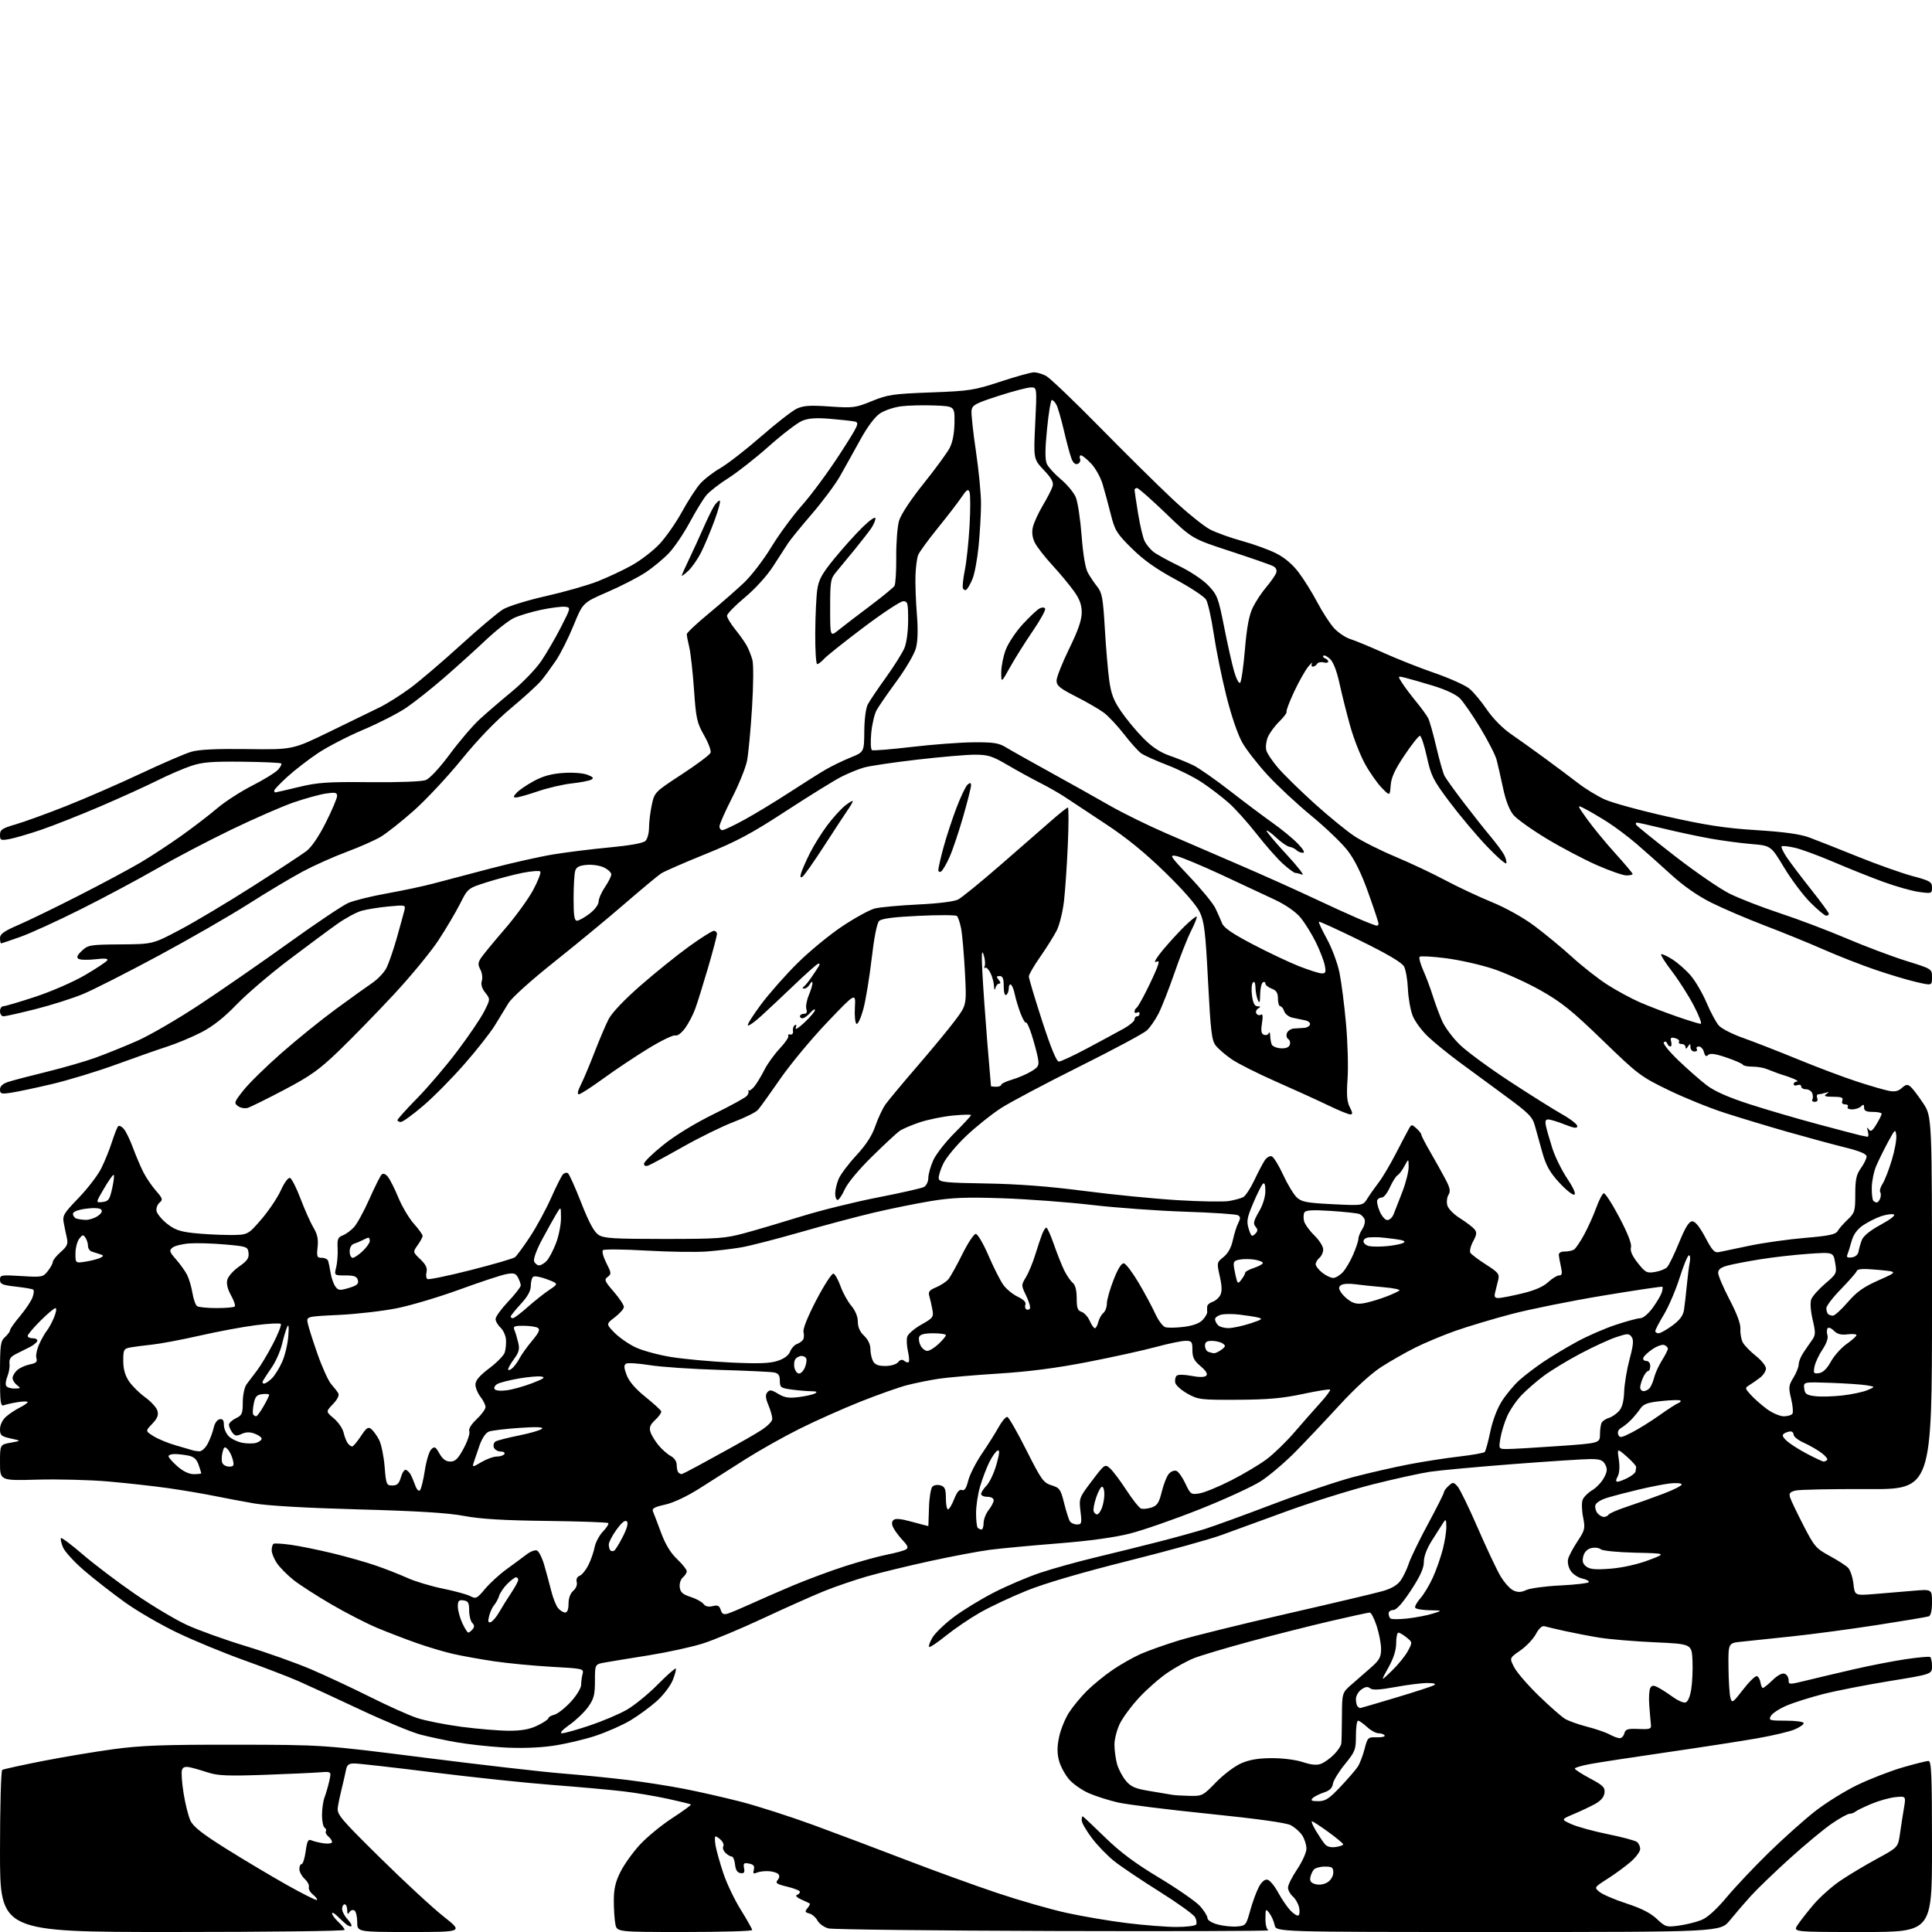 <?xml version="1.0" encoding="UTF-8" standalone="no"?>
<svg 
  version="1.1" 
  xmlns="http://www.w3.org/2000/svg" 
  xmlns:xlink="http://www.w3.org/1999/xlink" 
  xmlns:svg="http://www.w3.org/2000/svg"
  xmlns:rdf="http://www.w3.org/1999/02/22-rdf-syntax-ns#"
  xmlns:cc="http://creativecommons.org/ns#"
  xmlns:dc="http://purl.org/dc/elements/1.1/"
  viewBox="0 0 768 768"
  width="768"
  height="768"
>
<style>svg {background-color: white; }</style>"
<path stroke="none" fill="black" fill-rule="evenodd" d="M68.50,768.00C0.00,768.00 0.00,768.00 0.00,736.06C0.00,718.49 0.40,703.87 0.88,703.57C1.37,703.27 8.46,701.71 16.63,700.10C24.81,698.49 37.58,696.35 45.00,695.34C56.02,693.84 64.92,693.51 93.50,693.55C128.50,693.59 128.50,693.59 169.00,698.73C191.28,701.56 215.80,704.37 223.50,704.98C231.20,705.59 242.90,706.76 249.50,707.57C256.10,708.39 266.23,709.97 272.00,711.10C277.77,712.22 287.89,714.52 294.47,716.21C301.05,717.90 314.10,722.09 323.47,725.52C332.84,728.96 349.50,735.24 360.50,739.47C371.50,743.70 387.70,749.58 396.50,752.52C405.30,755.47 417.68,759.02 424.00,760.40C430.32,761.79 441.11,763.62 447.97,764.46C454.83,765.31 463.69,766.00 467.66,766.00C471.63,766.00 475.15,765.56 475.49,765.02C475.82,764.48 475.63,763.17 475.06,762.11C474.49,761.05 468.14,756.48 460.94,751.96C453.75,747.45 445.66,742.01 442.97,739.88C440.28,737.75 436.26,733.61 434.04,730.66C431.82,727.72 430.00,724.57 430.00,723.66C430.00,722.75 430.15,722.00 430.34,722.00C430.53,722.00 434.48,725.71 439.13,730.25C445.32,736.30 451.13,740.63 460.89,746.50C468.21,750.90 475.50,755.98 477.10,757.78C478.69,759.59 480.00,761.71 480.00,762.50C480.00,763.32 481.72,764.39 484.07,765.02C486.30,765.62 489.75,765.97 491.72,765.81C495.19,765.51 495.36,765.30 496.97,759.50C497.88,756.20 499.41,752.01 500.37,750.19C501.49,748.07 502.73,746.99 503.81,747.20C504.74,747.38 506.64,749.64 508.04,752.23C509.44,754.81 511.64,758.06 512.94,759.43C514.23,760.81 515.68,761.70 516.15,761.41C516.62,761.12 516.73,759.67 516.40,758.19C516.06,756.71 514.94,754.75 513.89,753.84C512.85,752.93 512.00,751.35 512.00,750.33C512.00,749.31 513.65,746.02 515.67,743.03C517.68,740.03 519.33,736.36 519.33,734.87C519.33,733.38 518.58,731.01 517.66,729.60C516.74,728.19 514.67,726.37 513.08,725.54C511.21,724.57 499.55,722.96 480.47,721.01C464.13,719.35 447.87,717.32 444.32,716.49C440.77,715.67 435.64,714.04 432.93,712.87C430.21,711.70 426.66,709.24 425.03,707.39C423.41,705.54 421.59,702.19 420.99,699.95C420.19,696.98 420.19,694.42 420.99,690.56C421.59,687.64 423.35,683.28 424.88,680.87C426.42,678.47 429.66,674.53 432.09,672.12C434.52,669.71 439.12,665.96 442.33,663.78C445.53,661.60 450.53,658.77 453.45,657.48C456.36,656.19 463.19,653.77 468.62,652.10C474.06,650.43 493.35,645.66 511.50,641.51C529.65,637.36 546.84,633.29 549.69,632.47C553.15,631.48 555.52,630.07 556.80,628.24C557.86,626.73 559.30,623.72 560.01,621.54C560.72,619.36 564.15,612.28 567.65,605.80C571.14,599.33 574.00,593.64 574.00,593.17C574.00,592.70 574.83,591.56 575.84,590.65C577.56,589.09 577.79,589.11 579.39,590.87C580.33,591.91 583.92,599.28 587.37,607.25C590.83,615.21 594.89,623.84 596.40,626.42C597.91,629.00 600.24,631.61 601.57,632.22C603.40,633.05 604.68,633.01 606.75,632.05C608.26,631.35 614.35,630.53 620.28,630.24C626.21,629.95 631.27,629.36 631.54,628.94C631.80,628.51 630.65,627.86 628.97,627.49C627.30,627.13 625.22,625.74 624.36,624.42C623.46,623.05 623.03,621.03 623.35,619.74C623.67,618.48 625.35,615.31 627.09,612.69C630.04,608.22 630.19,607.60 629.30,603.10C628.77,600.46 628.69,597.37 629.11,596.24C629.52,595.12 631.22,593.39 632.87,592.42C634.53,591.44 636.64,589.23 637.57,587.50C638.93,584.98 639.03,583.93 638.10,582.18C637.15,580.41 636.04,580.00 632.21,580.00C629.62,580.00 615.80,580.90 601.50,582.00C587.20,583.10 572.35,584.47 568.50,585.04C564.65,585.62 554.52,587.84 546.00,589.98C537.48,592.12 522.17,596.88 512.00,600.56C501.82,604.24 489.90,608.59 485.50,610.22C481.10,611.85 464.45,616.46 448.50,620.46C430.07,625.08 415.39,629.38 408.22,632.27C402.01,634.77 393.60,638.72 389.52,641.05C385.44,643.39 379.35,647.53 375.98,650.25C372.62,652.97 369.63,654.96 369.34,654.67C369.04,654.38 369.64,652.72 370.65,650.98C371.67,649.24 375.43,645.60 379.00,642.90C382.57,640.19 389.77,635.78 395.00,633.09C400.23,630.40 408.57,626.85 413.54,625.19C418.52,623.53 428.42,620.78 435.54,619.07C442.67,617.36 453.90,614.58 460.50,612.89C467.10,611.20 475.43,608.90 479.00,607.78C482.57,606.65 494.73,602.23 506.00,597.94C517.27,593.66 531.67,588.80 538.00,587.14C544.33,585.48 554.23,583.22 560.00,582.11C565.77,581.00 574.77,579.60 580.00,579.00C585.23,578.39 589.81,577.58 590.19,577.20C590.57,576.81 591.57,573.19 592.41,569.13C593.34,564.66 595.16,559.87 597.04,556.94C598.75,554.28 601.84,550.57 603.92,548.69C605.99,546.82 610.35,543.50 613.60,541.31C616.84,539.13 622.88,535.52 627.00,533.28C631.12,531.04 638.04,528.04 642.36,526.61C646.69,525.17 651.07,524.00 652.11,524.00C653.16,524.00 655.30,522.19 656.96,519.90C658.59,517.64 660.21,514.91 660.56,513.82C660.90,512.74 661.03,511.70 660.84,511.51C660.65,511.32 650.07,512.90 637.32,515.01C624.58,517.12 608.15,520.43 600.82,522.36C593.50,524.29 583.45,527.30 578.50,529.05C573.55,530.80 566.35,533.81 562.50,535.74C558.65,537.67 552.57,541.14 548.99,543.45C545.03,546.01 538.56,551.93 532.49,558.55C526.99,564.54 519.09,572.91 514.93,577.13C510.76,581.36 504.60,586.59 501.24,588.77C497.87,590.94 486.92,595.98 476.89,599.96C466.86,603.94 454.39,608.29 449.17,609.61C443.03,611.17 432.96,612.55 420.59,613.53C410.09,614.36 397.90,615.50 393.50,616.07C389.10,616.64 378.30,618.68 369.50,620.60C360.70,622.52 349.47,625.26 344.54,626.68C339.60,628.11 331.95,630.73 327.54,632.51C323.12,634.30 312.24,639.15 303.36,643.30C294.49,647.45 283.67,651.97 279.32,653.34C274.97,654.71 265.36,656.81 257.96,658.00C250.56,659.18 242.70,660.47 240.50,660.86C236.50,661.56 236.50,661.56 236.50,668.15C236.50,673.68 236.07,675.34 233.84,678.48C232.38,680.54 229.04,683.75 226.41,685.61C223.42,687.74 222.31,689.00 223.43,689.00C224.40,689.00 229.31,687.62 234.33,685.94C239.35,684.26 245.94,681.48 248.98,679.76C252.02,678.05 257.58,673.54 261.34,669.74C265.10,665.94 268.38,663.04 268.63,663.29C268.88,663.55 268.34,665.61 267.43,667.88C266.51,670.17 263.65,673.91 261.02,676.26C258.40,678.59 253.72,682.02 250.61,683.88C247.50,685.75 241.26,688.50 236.73,690.01C232.20,691.52 224.46,693.32 219.52,694.02C213.90,694.80 206.60,695.03 200.02,694.63C194.23,694.28 185.89,693.36 181.48,692.58C177.07,691.81 170.63,690.44 167.17,689.54C163.71,688.65 152.92,684.17 143.19,679.60C133.46,675.02 122.35,669.90 118.50,668.22C114.65,666.54 104.97,662.82 97.00,659.96C89.03,657.11 77.10,652.19 70.50,649.03C63.90,645.87 54.54,640.45 49.70,636.97C44.86,633.50 37.62,627.86 33.62,624.44C29.61,621.02 25.75,616.81 25.03,615.08C24.32,613.35 23.96,611.70 24.25,611.42C24.53,611.14 28.43,614.07 32.92,617.93C37.41,621.80 46.68,628.82 53.53,633.54C60.38,638.26 69.69,643.83 74.24,645.92C78.78,648.02 89.32,651.80 97.65,654.34C105.98,656.87 117.63,661.02 123.55,663.54C129.46,666.07 140.03,671.01 147.04,674.52C154.05,678.03 162.43,681.80 165.67,682.89C168.90,683.98 176.92,685.57 183.48,686.44C190.05,687.30 198.56,688.00 202.39,688.00C207.42,688.00 210.57,687.42 213.68,685.91C216.06,684.76 218.00,683.46 218.00,683.02C218.00,682.58 219.06,681.95 220.36,681.63C221.65,681.30 224.58,679.01 226.86,676.54C229.16,674.05 231.01,671.03 231.01,669.77C231.02,668.52 231.28,666.55 231.59,665.39C232.14,663.35 231.74,663.26 219.33,662.58C212.27,662.19 202.00,661.21 196.50,660.40C191.00,659.59 183.57,658.25 180.00,657.43C176.43,656.61 169.90,654.66 165.50,653.10C161.10,651.54 154.11,648.86 149.97,647.13C145.83,645.41 137.61,641.19 131.70,637.75C125.79,634.31 118.99,629.92 116.59,628.00C114.19,626.08 111.27,623.12 110.11,621.44C108.95,619.75 108.00,617.42 108.00,616.25C108.00,615.08 108.34,613.92 108.75,613.68C109.16,613.43 112.27,613.62 115.65,614.09C119.03,614.56 126.46,616.07 132.15,617.44C137.84,618.82 145.65,621.03 149.50,622.37C153.35,623.70 158.99,625.92 162.03,627.29C165.07,628.66 171.37,630.55 176.03,631.50C180.69,632.44 185.60,633.79 186.93,634.48C189.19,635.66 189.61,635.46 192.81,631.62C194.70,629.36 198.55,625.83 201.37,623.79C204.19,621.75 207.75,619.12 209.28,617.94C210.80,616.77 212.67,616.04 213.44,616.34C214.20,616.63 215.51,619.26 216.36,622.18C217.20,625.11 218.46,629.75 219.15,632.50C219.83,635.25 221.05,638.29 221.85,639.25C222.65,640.21 223.92,641.00 224.65,641.00C225.53,641.00 226.00,639.76 226.00,637.49C226.00,635.30 226.70,633.38 227.88,632.37C228.96,631.44 229.55,629.98 229.26,628.90C228.96,627.74 229.41,626.78 230.43,626.39C231.34,626.04 232.90,624.12 233.90,622.13C234.90,620.13 236.01,616.94 236.37,615.04C236.74,613.13 238.23,610.32 239.69,608.80C241.16,607.27 242.10,605.76 241.78,605.45C241.47,605.14 230.48,604.75 217.36,604.59C200.14,604.39 190.99,603.83 184.50,602.61C178.07,601.39 166.07,600.65 142.50,600.01C121.92,599.45 106.30,598.55 101.00,597.63C96.33,596.82 89.12,595.46 85.00,594.62C80.88,593.78 72.78,592.41 67.00,591.58C61.22,590.76 50.49,589.56 43.15,588.92C35.81,588.28 23.10,587.95 14.90,588.18C0.00,588.60 0.00,588.60 0.00,581.43C0.00,574.26 0.00,574.26 4.25,573.49C8.50,572.73 8.50,572.73 4.25,571.81C0.50,570.99 -0.00,570.56 -0.00,568.12C-0.00,566.52 0.95,564.48 2.25,563.29C3.49,562.16 5.96,560.49 7.75,559.59C9.54,558.69 11.00,557.68 11.00,557.35C11.00,557.02 9.24,557.03 7.09,557.37C4.94,557.71 2.46,558.27 1.59,558.60C0.19,559.14 0.00,557.68 0.00,546.26C0.00,534.58 0.20,533.13 2.00,531.50C3.10,530.50 4.00,529.28 4.00,528.77C4.00,528.27 5.77,525.75 7.94,523.18C10.10,520.61 12.33,517.28 12.90,515.79C13.46,514.29 13.59,512.86 13.18,512.61C12.77,512.36 9.63,511.83 6.22,511.44C0.89,510.84 0.00,510.45 0.00,508.73C0.00,506.83 0.47,506.75 8.51,507.25C16.72,507.76 17.10,507.69 19.01,505.26C20.11,503.87 21.00,502.22 21.00,501.59C21.00,500.96 22.40,499.22 24.11,497.71C26.65,495.49 27.11,494.47 26.61,492.24C26.27,490.73 25.70,488.02 25.36,486.22C24.78,483.21 25.26,482.40 31.23,476.21C34.80,472.51 38.85,467.24 40.22,464.49C41.60,461.75 43.52,457.02 44.48,454.00C45.45,450.98 46.56,448.15 46.95,447.73C47.33,447.30 48.34,447.75 49.19,448.73C50.05,449.70 51.70,453.11 52.87,456.30C54.05,459.48 55.91,463.86 57.01,466.02C58.11,468.18 60.36,471.48 62.00,473.35C64.65,476.36 64.82,476.91 63.45,478.04C62.60,478.75 62.04,480.22 62.20,481.31C62.37,482.40 64.20,484.67 66.28,486.35C69.29,488.77 71.45,489.56 76.78,490.15C80.48,490.56 86.88,490.91 91.00,490.92C98.50,490.95 98.50,490.95 103.87,484.73C106.82,481.30 110.32,476.10 111.64,473.17C113.02,470.12 114.57,468.02 115.27,468.25C115.95,468.46 117.85,472.21 119.50,476.57C121.15,480.93 123.45,486.07 124.60,488.00C126.16,490.59 126.59,492.61 126.25,495.75C125.84,499.57 126.01,500.00 127.93,500.00C129.10,500.00 130.24,500.56 130.45,501.25C130.67,501.94 131.11,504.11 131.43,506.08C131.76,508.04 132.61,510.45 133.32,511.42C134.47,512.99 135.09,513.05 138.68,511.98C141.91,511.01 142.65,510.37 142.26,508.88C141.87,507.39 140.83,507.00 137.30,507.00C132.84,507.00 132.84,507.00 133.64,503.75C134.08,501.96 134.33,498.58 134.21,496.23C134.01,492.61 134.32,491.83 136.24,491.09C137.48,490.61 139.49,489.15 140.69,487.85C141.90,486.56 144.65,481.53 146.81,476.68C148.97,471.83 151.16,467.44 151.69,466.91C152.30,466.30 153.19,466.60 154.14,467.73C154.96,468.70 156.85,472.43 158.33,476.01C159.81,479.59 162.59,484.28 164.51,486.44C166.43,488.60 168.00,490.77 168.00,491.28C168.00,491.78 167.12,493.43 166.04,494.95C164.08,497.70 164.08,497.70 167.09,500.58C169.26,502.67 169.95,504.08 169.55,505.67C169.24,506.89 169.41,508.13 169.92,508.45C170.42,508.76 178.19,507.15 187.17,504.87C196.15,502.59 204.05,500.29 204.73,499.75C205.40,499.22 208.08,495.58 210.67,491.65C213.27,487.72 217.05,480.74 219.09,476.15C221.13,471.56 223.25,467.35 223.81,466.79C224.37,466.23 225.24,466.03 225.74,466.34C226.24,466.65 228.62,471.92 231.02,478.06C234.09,485.89 236.14,489.70 237.90,490.86C240.05,492.26 243.79,492.50 263.96,492.50C285.42,492.50 288.25,492.30 296.00,490.19C300.68,488.93 310.80,485.93 318.50,483.54C326.20,481.15 339.93,477.75 349.00,475.99C358.07,474.22 366.29,472.37 367.25,471.86C368.25,471.33 369.01,469.76 369.02,468.21C369.03,466.72 369.93,463.55 371.01,461.17C372.09,458.79 375.90,453.91 379.49,450.33C383.07,446.75 386.00,443.57 386.00,443.28C386.00,442.98 382.74,443.06 378.75,443.45C374.76,443.84 368.83,445.06 365.56,446.15C362.30,447.25 358.72,448.79 357.60,449.57C356.48,450.35 351.55,454.93 346.65,459.75C341.44,464.86 336.93,470.27 335.82,472.75C334.77,475.09 333.48,477.00 332.95,477.00C332.43,477.00 332.00,475.86 332.00,474.47C332.00,473.08 332.61,470.47 333.36,468.67C334.11,466.88 337.27,462.66 340.39,459.30C344.29,455.08 346.65,451.44 347.98,447.55C349.05,444.46 350.86,440.60 352.02,438.98C353.17,437.36 358.88,430.51 364.70,423.77C370.53,417.02 377.31,408.80 379.77,405.50C384.25,399.50 384.25,399.50 383.58,386.50C383.20,379.35 382.53,371.55 382.07,369.17C381.61,366.79 380.85,364.51 380.37,364.11C379.89,363.71 373.05,363.68 365.17,364.06C355.05,364.54 350.43,365.14 349.45,366.12C348.60,366.97 347.46,372.76 346.49,381.13C345.62,388.62 344.14,397.62 343.19,401.13C342.24,404.63 341.03,407.27 340.48,407.00C339.94,406.73 339.65,403.80 339.83,400.50C340.17,394.50 340.17,394.50 328.83,406.38C322.60,412.91 314.19,423.04 310.15,428.88C306.11,434.72 302.12,440.27 301.28,441.21C300.45,442.15 296.11,444.30 291.63,446.00C287.16,447.70 278.10,452.14 271.50,455.87C264.90,459.60 258.71,462.94 257.75,463.30C256.64,463.70 256.00,463.45 256.00,462.60C256.00,461.87 259.49,458.47 263.75,455.06C268.42,451.31 276.32,446.49 283.65,442.90C290.34,439.62 296.30,436.35 296.89,435.63C297.49,434.91 297.76,434.02 297.49,433.66C297.22,433.30 297.28,433.21 297.63,433.47C297.98,433.72 299.04,432.93 300.00,431.72C300.95,430.50 302.71,427.57 303.90,425.21C305.10,422.85 307.84,419.05 309.99,416.77C312.13,414.49 313.66,412.25 313.37,411.79C313.08,411.33 313.45,411.07 314.18,411.23C314.93,411.38 315.38,410.78 315.22,409.83C315.07,408.90 315.40,407.87 315.96,407.52C316.58,407.14 316.72,407.57 316.31,408.62C315.95,409.58 317.53,408.59 319.82,406.43C322.12,404.27 323.98,402.05 323.97,401.50C323.95,400.95 323.15,401.40 322.18,402.50C321.22,403.60 319.88,404.61 319.22,404.75C318.55,404.89 318.00,404.55 318.00,404.00C318.00,403.45 318.71,403.00 319.57,403.00C320.63,403.00 320.95,402.41 320.55,401.16C320.23,400.15 320.65,397.69 321.48,395.69C322.32,393.70 322.99,391.49 322.97,390.78C322.95,390.03 322.52,390.22 321.92,391.25C321.36,392.21 320.36,392.99 319.70,392.98C318.95,392.98 318.87,392.70 319.50,392.23C320.05,391.83 321.43,390.15 322.56,388.50C323.70,386.85 325.00,384.88 325.45,384.12C325.97,383.26 325.87,382.88 325.20,383.12C324.61,383.33 320.36,387.10 315.76,391.50C311.16,395.90 305.25,401.45 302.62,403.84C300.00,406.23 297.59,407.93 297.28,407.62C296.97,407.31 299.33,403.55 302.52,399.28C305.71,395.00 312.18,387.66 316.91,382.97C321.63,378.27 329.67,371.65 334.76,368.25C339.86,364.85 345.71,361.65 347.76,361.13C349.82,360.62 357.52,359.91 364.88,359.55C372.98,359.17 379.30,358.38 380.88,357.56C382.32,356.81 389.80,350.72 397.50,344.03C405.20,337.34 414.28,329.42 417.68,326.43C421.08,323.44 424.14,321.00 424.49,321.00C424.84,321.00 424.83,327.64 424.48,335.75C424.13,343.86 423.44,353.98 422.95,358.23C422.46,362.48 421.15,367.74 420.05,369.91C418.94,372.08 416.00,376.77 413.52,380.32C411.03,383.87 408.99,387.39 408.98,388.14C408.97,388.89 411.34,396.81 414.23,405.74C417.74,416.54 419.97,421.98 420.91,421.99C421.69,421.99 426.87,419.57 432.41,416.61C437.96,413.64 444.41,410.16 446.74,408.86C449.07,407.56 450.99,405.94 450.99,405.25C451.00,404.56 451.45,404.00 452.00,404.00C452.55,404.00 453.00,403.52 453.00,402.94C453.00,402.36 452.55,402.16 452.00,402.50C451.45,402.84 451.00,402.67 451.00,402.12C451.00,401.57 451.36,400.90 451.80,400.63C452.23,400.36 454.01,397.29 455.74,393.82C457.48,390.34 459.38,386.21 459.97,384.64C460.89,382.16 460.82,381.86 459.42,382.39C458.53,382.73 459.76,380.65 462.15,377.77C464.54,374.88 468.47,370.59 470.88,368.22C473.29,365.86 475.46,364.12 475.70,364.36C475.94,364.60 474.94,367.16 473.48,370.03C472.02,372.91 469.05,380.44 466.87,386.76C464.69,393.08 461.85,400.33 460.55,402.88C459.26,405.42 457.14,408.47 455.85,409.65C454.56,410.83 442.48,417.30 429.00,424.02C415.52,430.74 401.52,438.17 397.88,440.52C394.24,442.87 388.07,447.80 384.18,451.47C380.29,455.13 376.15,460.12 374.98,462.54C373.80,464.97 372.99,467.67 373.17,468.55C373.46,469.94 376.00,470.19 392.00,470.45C404.64,470.66 416.99,471.60 431.00,473.42C442.27,474.89 458.93,476.53 468.00,477.08C477.07,477.63 486.30,477.79 488.50,477.43C490.70,477.06 493.25,476.37 494.18,475.89C495.10,475.41 497.07,472.42 498.57,469.25C500.07,466.09 501.93,462.51 502.72,461.31C503.51,460.11 504.78,459.36 505.54,459.65C506.30,459.95 508.35,463.27 510.08,467.03C511.82,470.80 514.25,474.82 515.48,475.98C517.41,477.79 519.39,478.17 529.74,478.69C541.76,479.29 541.76,479.29 543.58,476.40C544.58,474.80 546.62,471.91 548.11,469.97C549.60,468.03 552.66,462.86 554.92,458.47C557.18,454.09 559.50,449.67 560.08,448.66C561.09,446.90 561.22,446.89 563.07,448.56C564.13,449.52 565.00,450.65 565.00,451.06C565.00,451.47 566.65,454.66 568.68,458.15C570.70,461.64 573.38,466.45 574.63,468.83C576.42,472.22 576.67,473.55 575.81,474.93C575.20,475.90 574.98,477.78 575.32,479.10C575.67,480.47 577.84,482.69 580.37,484.28C582.81,485.81 585.38,487.76 586.09,488.61C587.15,489.88 587.06,490.74 585.57,493.49C584.59,495.33 584.10,497.36 584.50,498.00C584.90,498.64 587.69,500.75 590.71,502.68C595.64,505.83 596.13,506.46 595.55,508.84C595.20,510.30 594.65,512.51 594.34,513.75C593.90,515.48 594.19,516.00 595.63,515.99C596.66,515.99 600.88,515.17 605.00,514.18C610.03,512.98 613.45,511.50 615.40,509.69C616.99,508.21 618.96,507.00 619.77,507.00C620.92,507.00 621.09,506.27 620.54,503.75C620.14,501.96 619.75,499.82 619.66,499.00C619.56,498.02 620.37,497.50 622.00,497.50C623.38,497.50 625.04,497.15 625.70,496.72C626.37,496.29 628.17,493.64 629.70,490.82C631.24,488.01 633.40,483.22 634.50,480.18C635.60,477.14 636.95,474.51 637.50,474.35C638.05,474.18 640.84,478.47 643.69,483.89C647.10,490.35 648.69,494.45 648.33,495.83C647.96,497.27 648.83,499.26 651.06,502.07C654.05,505.85 654.64,506.16 657.85,505.64C659.78,505.32 661.95,504.48 662.67,503.76C663.39,503.03 665.55,498.63 667.45,493.97C669.98,487.79 671.40,485.50 672.71,485.50C673.89,485.50 675.64,487.67 677.86,491.85C680.65,497.14 681.57,498.11 683.36,497.72C684.54,497.47 690.00,496.32 695.50,495.18C701.00,494.03 710.90,492.64 717.50,492.08C727.10,491.27 729.70,490.72 730.50,489.34C731.05,488.40 732.85,486.34 734.50,484.78C737.29,482.14 737.50,481.45 737.50,474.72C737.50,468.83 737.92,466.92 739.75,464.35C740.99,462.61 742.00,460.53 742.00,459.72C742.00,458.70 739.31,457.58 733.25,456.07C728.44,454.88 718.20,452.10 710.50,449.91C702.80,447.71 691.55,444.31 685.50,442.35C679.45,440.40 669.37,436.30 663.11,433.26C652.23,427.98 651.06,427.09 637.08,413.55C624.91,401.76 620.76,398.42 612.47,393.73C606.99,390.64 598.45,386.76 593.50,385.13C588.55,383.49 580.11,381.59 574.76,380.91C569.40,380.22 564.71,379.96 564.34,380.33C563.96,380.70 564.61,383.14 565.77,385.75C566.93,388.36 568.65,392.96 569.59,395.97C570.54,398.98 572.20,403.45 573.29,405.91C574.37,408.37 577.52,412.58 580.27,415.26C583.02,417.94 591.92,424.49 600.06,429.82C608.19,435.14 617.58,441.04 620.92,442.92C624.27,444.80 627.00,446.93 627.00,447.65C627.00,448.65 625.79,448.49 621.96,446.99C619.19,445.89 616.26,445.00 615.44,445.00C614.35,445.00 614.12,445.71 614.57,447.75C614.90,449.26 616.04,453.20 617.09,456.50C618.14,459.80 620.80,465.20 623.00,468.50C625.52,472.30 626.55,474.65 625.79,474.90C625.14,475.12 622.44,472.96 619.81,470.09C616.11,466.07 614.59,463.37 613.12,458.19C612.07,454.51 610.73,449.69 610.14,447.49C609.19,443.97 607.74,442.50 598.28,435.56C592.35,431.21 584.12,425.16 580.00,422.12C575.88,419.08 570.38,414.62 567.80,412.20C565.21,409.79 562.38,405.94 561.51,403.66C560.64,401.37 559.81,396.57 559.66,393.00C559.51,389.43 558.81,385.45 558.11,384.17C557.27,382.62 551.43,379.18 540.74,373.93C531.88,369.59 524.47,366.19 524.27,366.39C524.07,366.60 525.52,369.69 527.48,373.27C529.45,376.85 531.69,382.86 532.46,386.64C533.23,390.41 534.40,399.54 535.06,406.92C535.73,414.30 536.00,424.15 535.68,428.80C535.22,435.25 535.43,437.93 536.57,440.13C537.74,442.40 537.78,443.00 536.75,443.00C536.03,443.00 532.08,441.38 527.97,439.39C523.86,437.41 514.56,433.17 507.31,429.98C500.05,426.78 492.10,422.79 489.63,421.09C487.17,419.40 484.31,416.94 483.28,415.63C481.67,413.59 481.25,410.06 480.22,390.15C479.21,370.45 478.72,366.39 476.95,362.63C475.65,359.85 470.53,353.97 463.19,346.81C455.13,338.96 447.77,332.97 439.50,327.53C432.90,323.18 425.70,318.42 423.50,316.95C421.30,315.47 416.80,312.90 413.50,311.23C410.20,309.56 404.36,306.35 400.52,304.10C394.43,300.53 392.76,300.00 387.51,300.00C384.21,300.00 373.85,300.89 364.50,301.98C355.15,303.06 345.70,304.46 343.50,305.09C341.30,305.71 337.25,307.36 334.50,308.75C331.75,310.14 321.88,316.25 312.56,322.32C298.69,331.37 292.85,334.49 280.34,339.55C271.94,342.95 264.03,346.40 262.78,347.23C261.53,348.05 255.08,353.41 248.46,359.14C241.85,364.87 229.21,375.29 220.40,382.31C211.04,389.75 203.43,396.61 202.11,398.78C200.87,400.83 198.43,404.83 196.68,407.67C194.93,410.51 189.50,417.42 184.60,423.01C179.71,428.61 172.33,436.07 168.20,439.59C164.07,443.12 160.09,446.00 159.35,446.00C158.61,446.00 158.00,445.67 158.00,445.27C158.00,444.87 161.54,440.93 165.87,436.52C170.20,432.11 177.40,423.66 181.86,417.73C186.33,411.81 191.10,404.77 192.46,402.08C194.94,397.19 194.94,397.19 192.90,394.60C191.54,392.87 191.09,391.30 191.54,389.89C191.91,388.72 191.65,386.71 190.96,385.43C189.93,383.50 189.98,382.68 191.22,380.78C192.06,379.51 196.28,374.37 200.62,369.36C204.95,364.35 210.07,357.30 211.99,353.70C213.91,350.09 215.16,346.82 214.77,346.43C214.38,346.05 211.23,346.28 207.78,346.96C204.33,347.64 198.01,349.30 193.74,350.64C185.98,353.09 185.98,353.09 182.86,359.30C181.14,362.71 177.25,369.27 174.22,373.88C171.19,378.48 163.21,388.16 156.49,395.38C149.78,402.59 140.04,412.58 134.87,417.57C126.90,425.25 123.53,427.66 112.98,433.22C106.11,436.83 99.58,440.06 98.45,440.40C97.32,440.73 95.59,440.42 94.61,439.70C92.95,438.49 93.09,438.06 96.77,433.42C98.93,430.67 105.72,424.02 111.84,418.64C117.97,413.25 127.69,405.39 133.45,401.17C139.21,396.95 145.71,392.28 147.91,390.79C150.11,389.31 152.66,386.63 153.58,384.85C154.50,383.07 156.34,377.76 157.68,373.06C159.01,368.35 160.37,363.42 160.70,362.09C161.29,359.69 161.29,359.69 154.40,360.34C150.60,360.70 145.81,361.47 143.74,362.05C141.68,362.62 137.31,364.99 134.04,367.30C130.78,369.61 122.05,376.08 114.65,381.68C107.25,387.29 97.96,395.24 94.00,399.36C89.16,404.40 84.64,407.98 80.16,410.30C76.49,412.20 70.35,414.77 66.50,416.02C62.65,417.27 53.42,420.51 46.00,423.22C38.58,425.93 27.10,429.41 20.50,430.97C13.90,432.52 6.59,434.06 4.25,434.40C0.50,434.95 -0.00,434.80 -0.00,433.09C-0.00,431.79 1.07,430.80 3.25,430.08C5.04,429.49 11.90,427.69 18.50,426.08C25.10,424.46 33.88,421.93 38.00,420.44C42.12,418.95 49.55,415.95 54.49,413.78C59.44,411.61 70.69,405.07 79.49,399.25C88.30,393.43 104.25,382.38 114.95,374.69C125.64,367.00 136.22,359.91 138.45,358.94C140.68,357.96 147.68,356.24 154.00,355.11C160.32,353.98 168.65,352.20 172.50,351.16C176.35,350.12 186.47,347.45 195.00,345.23C203.53,343.00 214.78,340.48 220.00,339.63C225.22,338.77 235.28,337.52 242.35,336.86C250.61,336.08 255.71,335.15 256.60,334.25C257.37,333.49 258.00,331.11 258.00,328.98C258.00,326.84 258.49,322.80 259.09,319.99C260.18,314.91 260.24,314.86 271.05,307.79C277.02,303.89 282.16,300.04 282.46,299.24C282.77,298.44 281.61,295.32 279.89,292.31C277.04,287.33 276.68,285.69 275.88,274.17C275.39,267.20 274.55,259.61 274.00,257.31C273.45,255.00 273.00,252.66 273.00,252.11C273.00,251.55 276.94,247.84 281.75,243.87C286.56,239.89 292.89,234.35 295.82,231.57C298.74,228.78 303.59,222.45 306.59,217.50C309.59,212.55 315.11,205.05 318.86,200.82C322.60,196.60 329.32,187.49 333.79,180.58C341.36,168.87 341.76,167.98 339.71,167.56C338.49,167.31 334.08,166.82 329.89,166.48C324.34,166.02 321.35,166.25 318.84,167.29C316.94,168.09 311.03,172.61 305.69,177.35C300.36,182.09 293.08,187.81 289.53,190.06C285.97,192.30 282.03,195.37 280.78,196.87C279.53,198.36 276.57,203.19 274.20,207.60C271.84,212.01 268.14,217.49 265.98,219.78C263.83,222.07 259.64,225.55 256.68,227.51C253.72,229.48 246.88,233.00 241.49,235.33C231.68,239.58 231.68,239.58 227.99,248.65C225.95,253.64 222.80,259.92 220.97,262.61C219.14,265.30 216.55,268.85 215.19,270.50C213.84,272.15 208.42,277.10 203.15,281.50C197.04,286.60 189.92,293.99 183.53,301.86C178.01,308.66 169.46,317.82 164.52,322.21C159.58,326.60 153.60,331.32 151.23,332.71C148.86,334.10 142.80,336.77 137.77,338.64C132.73,340.51 124.91,344.01 120.40,346.41C115.88,348.82 106.18,354.61 98.84,359.29C91.50,363.97 75.39,373.25 63.03,379.90C50.67,386.55 37.17,393.41 33.04,395.13C28.90,396.85 20.40,399.55 14.15,401.13C7.90,402.71 2.16,404.00 1.39,404.00C0.63,404.00 0.00,403.10 0.00,402.00C0.00,400.90 0.59,400.00 1.31,400.00C2.04,400.00 7.80,398.29 14.12,396.21C20.47,394.11 29.28,390.27 33.81,387.61C38.31,384.97 42.29,382.33 42.65,381.75C43.10,381.02 41.60,380.89 37.91,381.32C34.93,381.66 31.93,381.59 31.24,381.16C30.31,380.57 30.65,379.73 32.57,377.93C35.02,375.63 35.84,375.50 47.95,375.41C60.73,375.32 60.73,375.32 71.61,369.56C77.60,366.39 90.60,358.62 100.50,352.31C110.40,345.99 119.97,339.70 121.78,338.34C123.83,336.78 126.72,332.54 129.53,326.95C131.99,322.05 134.00,317.30 134.00,316.41C134.00,315.04 133.27,314.88 129.51,315.45C127.04,315.82 121.31,317.40 116.76,318.96C112.22,320.52 101.08,325.39 92.00,329.77C82.92,334.15 69.47,341.20 62.11,345.44C54.74,349.67 41.24,356.88 32.11,361.45C22.97,366.03 12.21,370.95 8.19,372.38C4.17,373.82 0.68,375.00 0.44,375.00C0.20,375.00 0.00,374.06 0.00,372.92C0.00,371.29 1.57,370.16 7.25,367.71C11.24,366.00 22.15,360.69 31.50,355.92C40.85,351.15 51.89,345.23 56.04,342.77C60.19,340.30 67.44,335.54 72.15,332.19C76.86,328.84 83.25,323.94 86.34,321.30C89.44,318.66 95.73,314.60 100.31,312.27C104.90,309.94 109.48,307.12 110.49,306.01C111.50,304.90 112.09,303.76 111.81,303.48C111.53,303.20 104.59,302.89 96.40,302.79C84.29,302.65 80.47,302.96 76.00,304.45C72.97,305.46 66.90,308.08 62.50,310.28C58.10,312.48 47.90,317.11 39.84,320.57C31.77,324.02 21.20,328.20 16.34,329.86C11.48,331.51 5.81,333.17 3.75,333.54C0.28,334.17 0.00,334.04 0.00,331.86C0.00,329.82 0.86,329.25 6.25,327.69C9.69,326.69 18.80,323.38 26.50,320.33C34.20,317.27 47.47,311.49 56.00,307.47C64.53,303.46 73.53,299.58 76.00,298.85C79.14,297.93 85.91,297.61 98.42,297.77C116.34,298.01 116.34,298.01 130.92,290.92C138.94,287.02 147.95,282.63 150.94,281.17C153.93,279.70 159.46,276.21 163.22,273.41C166.99,270.61 175.95,262.96 183.14,256.41C190.32,249.86 197.90,243.48 199.97,242.23C202.04,240.98 209.65,238.62 216.89,236.99C224.12,235.36 233.35,232.74 237.40,231.17C241.44,229.59 247.65,226.69 251.19,224.71C254.72,222.73 259.68,218.92 262.19,216.23C264.70,213.54 268.70,207.81 271.07,203.49C273.44,199.17 276.68,194.16 278.27,192.35C279.86,190.54 283.48,187.72 286.33,186.09C289.17,184.46 296.42,178.83 302.44,173.59C308.45,168.34 314.86,163.34 316.68,162.48C319.35,161.22 321.92,161.04 329.84,161.59C339.14,162.23 340.06,162.11 346.59,159.44C352.88,156.87 354.98,156.56 370.00,156.00C385.46,155.42 387.21,155.15 397.73,151.69C403.91,149.66 409.89,148.00 411.03,148.00C412.17,148.00 414.31,148.63 415.80,149.41C417.28,150.18 426.82,159.28 437.00,169.64C447.18,180.00 460.23,192.90 466.00,198.31C471.77,203.72 478.54,209.19 481.02,210.48C483.51,211.76 489.24,213.82 493.75,215.05C498.26,216.29 504.31,218.48 507.20,219.92C510.62,221.63 513.77,224.29 516.22,227.52C518.30,230.26 521.61,235.57 523.59,239.32C525.56,243.07 528.51,247.65 530.14,249.51C531.77,251.36 534.76,253.40 536.80,254.05C538.83,254.69 544.80,257.16 550.04,259.53C555.29,261.90 564.46,265.53 570.41,267.58C576.36,269.64 582.55,272.44 584.17,273.80C585.79,275.16 588.89,278.89 591.07,282.10C593.41,285.54 597.29,289.49 600.53,291.72C603.55,293.80 609.73,298.22 614.26,301.54C618.79,304.87 624.75,309.33 627.50,311.45C630.25,313.57 634.88,316.40 637.79,317.74C640.70,319.09 651.95,322.17 662.79,324.60C678.33,328.08 685.84,329.22 698.27,330.00C709.37,330.70 715.59,331.57 719.27,332.93C722.15,334.00 730.79,337.41 738.47,340.51C746.15,343.62 755.94,347.09 760.22,348.24C767.26,350.12 768.00,350.56 768.00,352.79C768.00,355.18 767.84,355.24 762.93,354.58C760.14,354.21 753.73,352.41 748.68,350.57C743.63,348.73 734.68,345.15 728.79,342.62C722.90,340.10 715.98,337.56 713.41,336.98C710.84,336.40 708.50,336.16 708.22,336.45C707.94,336.73 708.84,338.66 710.22,340.73C711.60,342.80 715.94,348.55 719.86,353.49C723.79,358.44 727.00,362.82 727.00,363.24C727.00,363.66 726.52,364.00 725.93,364.00C725.35,364.00 722.52,361.64 719.64,358.75C716.76,355.86 712.06,349.60 709.19,344.83C703.97,336.17 703.97,336.17 696.23,335.52C691.98,335.16 684.67,334.19 680.00,333.36C675.33,332.53 667.00,330.76 661.50,329.42C656.00,328.09 651.14,327.00 650.69,327.00C650.25,327.00 650.13,327.41 650.44,327.91C650.75,328.41 657.64,333.97 665.75,340.27C673.86,346.57 683.65,353.30 687.50,355.22C691.35,357.14 700.35,360.64 707.50,363.00C714.65,365.35 726.60,369.88 734.05,373.05C741.50,376.22 752.19,380.24 757.80,381.99C768.00,385.16 768.00,385.16 768.00,388.49C768.00,391.82 768.00,391.82 761.75,390.37C758.31,389.58 751.00,387.39 745.50,385.51C740.00,383.64 730.77,380.03 725.00,377.49C719.23,374.95 708.65,370.64 701.50,367.91C694.35,365.18 684.75,361.07 680.16,358.77C674.75,356.05 669.12,352.11 664.13,347.54C659.90,343.67 653.75,338.20 650.47,335.38C647.19,332.57 642.02,328.70 639.00,326.78C635.98,324.86 631.99,322.51 630.13,321.56C626.77,319.83 626.77,319.83 630.93,325.66C633.23,328.87 638.23,334.95 642.05,339.18C645.87,343.40 649.00,347.11 649.00,347.43C649.00,347.74 647.90,348.00 646.54,348.00C645.19,348.00 639.91,346.16 634.79,343.91C629.68,341.66 620.69,336.93 614.82,333.39C608.95,329.85 603.02,325.62 601.64,323.99C600.02,322.06 598.55,318.28 597.48,313.26C596.57,308.99 595.43,303.96 594.94,302.08C594.46,300.20 591.54,294.49 588.46,289.39C585.38,284.30 581.71,278.99 580.32,277.59C578.78,276.05 574.59,274.09 569.64,272.59C565.16,271.24 560.16,269.80 558.53,269.40C555.55,268.67 555.55,268.67 557.43,271.59C558.46,273.19 560.97,276.52 563.01,279.00C565.04,281.48 567.17,284.40 567.73,285.50C568.29,286.60 569.75,291.76 570.96,296.97C572.17,302.17 573.65,307.35 574.24,308.47C574.83,309.58 578.24,314.32 581.81,319.00C585.38,323.68 590.19,329.75 592.50,332.50C594.80,335.25 597.24,338.54 597.91,339.81C598.58,341.07 598.97,342.58 598.78,343.15C598.59,343.72 595.08,340.65 590.97,336.33C586.86,332.00 580.24,324.13 576.26,318.83C569.67,310.05 568.87,308.46 567.20,300.85C566.19,296.26 564.95,292.50 564.44,292.50C563.92,292.50 561.16,295.98 558.31,300.24C554.45,305.98 553.04,309.07 552.81,312.24C552.50,316.50 552.50,316.50 549.22,313.12C547.42,311.26 544.43,306.98 542.58,303.62C540.72,300.25 538.07,293.45 536.69,288.50C535.31,283.55 533.41,275.98 532.47,271.68C531.40,266.74 530.01,263.16 528.71,261.94C527.57,260.89 526.39,260.30 526.07,260.65C525.76,260.99 526.06,261.47 526.75,261.72C527.44,261.97 528.00,262.54 528.00,262.99C528.00,263.44 527.15,263.59 526.11,263.32C525.07,263.05 523.92,263.31 523.55,263.91C523.18,264.51 522.43,265.00 521.88,265.00C521.33,265.00 521.17,264.44 521.53,263.75C521.88,263.06 521.22,263.62 520.06,265.00C518.90,266.38 516.39,270.81 514.49,274.86C512.58,278.92 511.21,282.53 511.44,282.90C511.67,283.27 510.36,285.04 508.53,286.83C506.71,288.61 504.66,291.40 503.99,293.02C503.32,294.64 503.04,296.98 503.37,298.23C503.69,299.48 505.84,302.68 508.14,305.34C510.44,308.01 516.92,314.34 522.53,319.42C528.15,324.49 535.26,330.30 538.32,332.33C541.38,334.37 548.72,338.06 554.64,340.54C560.56,343.02 569.48,347.22 574.45,349.88C579.43,352.53 587.77,356.45 592.99,358.59C598.65,360.91 605.51,364.74 609.99,368.09C614.12,371.17 620.88,376.75 625.00,380.50C629.12,384.24 635.42,389.18 639.00,391.46C642.58,393.75 648.31,396.86 651.74,398.37C655.18,399.87 661.81,402.43 666.49,404.05C671.17,405.67 675.47,407.00 676.05,407.00C676.63,407.00 675.40,403.74 673.31,399.75C671.22,395.76 667.33,389.65 664.66,386.17C662.00,382.69 660.05,379.62 660.32,379.35C660.59,379.08 662.59,379.98 664.76,381.35C666.93,382.72 670.24,385.63 672.10,387.82C673.97,390.01 676.81,394.88 678.41,398.65C680.01,402.42 682.20,406.49 683.28,407.69C684.36,408.90 688.67,411.10 692.87,412.58C697.07,414.07 706.90,417.90 714.72,421.11C722.54,424.32 733.12,428.30 738.22,429.95C743.32,431.61 748.97,433.25 750.78,433.61C753.18,434.09 754.57,433.79 756.01,432.49C757.58,431.07 758.25,430.96 759.45,431.95C760.26,432.63 762.52,435.58 764.46,438.51C768.00,443.84 768.00,443.84 768.00,517.96C768.00,592.07 768.00,592.07 742.25,591.94C728.09,591.87 715.25,592.13 713.72,592.52C711.49,593.09 711.07,593.64 711.59,595.27C711.94,596.39 714.32,601.36 716.87,606.32C721.19,614.73 721.89,615.55 727.27,618.47C730.44,620.19 733.75,622.32 734.63,623.20C735.50,624.08 736.46,626.93 736.76,629.53C737.29,634.27 737.29,634.27 744.90,633.67C749.08,633.33 755.99,632.75 760.25,632.38C768.00,631.71 768.00,631.71 768.00,636.88C768.00,640.12 767.53,642.23 766.75,642.52C766.06,642.77 756.82,644.32 746.22,645.96C735.62,647.60 720.32,649.65 712.22,650.50C704.12,651.36 695.14,652.30 692.25,652.60C687.00,653.14 687.00,653.14 687.10,662.82C687.15,668.14 687.50,673.58 687.87,674.89C688.50,677.15 688.78,676.97 692.92,671.61C695.33,668.49 697.79,666.09 698.40,666.29C699.00,666.49 699.64,667.63 699.82,668.83C700.00,670.02 700.42,671.00 700.77,671.00C701.12,671.00 702.86,669.59 704.64,667.87C706.64,665.93 708.46,664.96 709.43,665.34C710.30,665.67 711.00,666.80 711.00,667.85C711.00,669.72 711.16,669.72 718.25,667.98C722.24,667.00 730.67,665.01 737.00,663.55C743.33,662.09 752.55,660.30 757.50,659.56C762.45,658.83 766.84,658.43 767.25,658.67C767.66,658.92 768.00,660.56 768.00,662.31C768.00,665.51 768.00,665.51 751.20,668.24C741.96,669.74 730.11,672.05 724.87,673.38C719.63,674.71 712.99,676.81 710.13,678.04C707.26,679.27 704.47,681.12 703.92,682.14C703.00,683.87 703.42,684.00 709.96,684.00C713.92,684.00 717.00,684.43 717.00,684.99C717.00,685.53 715.34,686.66 713.32,687.51C711.30,688.36 704.66,689.93 698.57,691.00C692.48,692.07 676.48,694.55 663.00,696.50C649.52,698.46 635.69,700.57 632.25,701.20C628.81,701.83 626.00,702.66 626.00,703.03C626.00,703.41 628.73,705.17 632.06,706.95C637.28,709.73 638.07,710.53 637.81,712.70C637.60,714.38 636.33,715.86 634.00,717.14C632.08,718.19 628.25,720.00 625.50,721.15C620.50,723.26 620.50,723.26 624.71,725.15C627.02,726.19 633.55,727.98 639.21,729.13C644.87,730.27 650.06,731.67 650.75,732.23C651.44,732.79 652.00,734.04 652.00,735.02C652.00,735.99 650.34,738.25 648.32,740.02C646.30,741.80 642.16,744.84 639.14,746.77C633.64,750.29 633.64,750.29 635.88,752.10C637.11,753.10 641.92,755.15 646.57,756.67C652.37,758.55 656.16,760.48 658.60,762.79C662.00,766.00 662.43,766.13 667.34,765.46C670.18,765.08 674.19,764.09 676.26,763.27C678.74,762.28 682.18,759.19 686.41,754.14C689.93,749.94 697.47,741.96 703.16,736.41C708.85,730.86 717.04,723.53 721.36,720.13C725.69,716.72 733.36,711.94 738.41,709.52C743.46,707.09 751.56,703.96 756.41,702.55C761.26,701.15 765.85,700.00 766.61,700.00C767.77,700.00 768.00,705.66 768.00,734.00C768.00,768.00 768.00,768.00 740.38,768.00C712.77,768.00 712.77,768.00 714.55,765.25C715.53,763.74 718.38,760.09 720.88,757.14C723.38,754.20 728.14,749.94 731.46,747.68C734.78,745.42 741.33,741.50 746.00,738.96C754.50,734.35 754.50,734.35 755.27,728.92C755.69,725.94 756.40,721.36 756.85,718.75C757.65,713.99 757.65,713.99 753.54,714.38C751.28,714.59 746.97,715.79 743.96,717.04C740.96,718.30 738.07,719.70 737.55,720.16C737.03,720.62 735.99,721.00 735.25,721.00C734.50,721.00 731.33,722.75 728.20,724.89C725.06,727.03 717.55,733.26 711.50,738.73C705.45,744.21 698.48,750.92 696.00,753.66C693.52,756.39 689.79,760.74 687.70,763.31C683.90,768.00 683.90,768.00 595.58,768.00C507.25,768.00 507.25,768.00 506.69,765.25C506.38,763.74 505.44,761.60 504.59,760.50C503.14,758.61 503.06,758.72 503.03,762.67C503.01,765.09 503.52,767.05 504.25,767.34C504.94,767.62 466.58,767.74 419.00,767.60C371.42,767.46 331.09,767.00 329.37,766.58C327.64,766.15 325.68,764.76 324.99,763.49C324.31,762.21 322.83,760.93 321.71,760.63C319.98,760.18 319.87,759.86 320.98,758.53C321.70,757.66 322.11,756.83 321.89,756.68C321.68,756.53 320.15,755.80 318.50,755.07C316.84,754.33 316.06,753.54 316.75,753.29C317.44,753.04 318.00,752.47 318.00,752.02C318.00,751.57 315.74,750.66 312.97,749.99C308.77,748.99 308.13,748.55 309.12,747.35C309.91,746.41 309.98,745.58 309.33,744.93C308.79,744.39 307.03,743.88 305.42,743.81C303.82,743.73 301.75,744.00 300.82,744.41C299.50,745.00 299.25,744.74 299.66,743.21C300.04,741.75 299.56,741.15 297.75,740.80C295.70,740.41 295.41,740.67 295.77,742.60C296.11,744.34 295.79,744.79 294.35,744.59C293.08,744.40 292.40,743.33 292.19,741.16C292.01,739.42 291.42,738.00 290.87,738.00C290.31,738.00 289.19,737.33 288.36,736.51C287.54,735.69 287.15,734.56 287.50,734.00C287.85,733.44 287.46,732.31 286.64,731.49C285.81,730.67 284.84,730.00 284.46,730.00C284.08,730.00 284.09,731.69 284.47,733.75C284.84,735.81 286.23,740.74 287.56,744.71C288.88,748.68 291.99,755.19 294.48,759.18C296.97,763.18 299.00,766.80 299.00,767.22C299.00,767.65 286.91,768.00 272.12,768.00C245.25,768.00 245.25,768.00 244.62,764.87C244.28,763.16 244.00,758.97 244.00,755.57C244.00,750.92 244.64,748.10 246.61,744.16C248.04,741.28 251.48,736.44 254.26,733.41C257.03,730.38 262.83,725.59 267.15,722.78C271.47,719.97 274.85,717.51 274.66,717.32C274.47,717.13 270.31,716.11 265.41,715.04C260.51,713.97 252.45,712.62 247.50,712.05C242.55,711.47 229.95,710.34 219.50,709.54C209.05,708.74 187.73,706.49 172.12,704.54C156.51,702.59 142.46,701.00 140.89,701.00C138.58,701.00 137.94,701.52 137.50,703.75C137.21,705.26 136.46,708.52 135.84,711.00C135.21,713.48 134.51,716.85 134.28,718.50C133.89,721.25 135.29,722.92 151.18,738.58C160.70,747.98 172.02,758.44 176.32,761.83C184.13,768.00 184.13,768.00 163.07,768.00C142.00,768.00 142.00,768.00 142.00,764.06C142.00,761.89 141.50,759.81 140.89,759.43C140.28,759.05 139.38,759.36 138.90,760.12C138.26,761.14 138.03,760.92 138.02,759.25C138.01,758.01 137.55,757.00 137.00,757.00C136.45,757.00 136.00,757.82 136.00,758.81C136.00,759.81 136.95,761.64 138.10,762.88C139.26,764.12 139.96,765.37 139.67,765.67C139.37,765.96 138.41,765.59 137.52,764.85C136.63,764.11 135.03,762.63 133.95,761.56C132.88,760.50 132.00,760.08 132.00,760.64C132.00,761.19 133.12,762.71 134.50,764.00C135.87,765.29 137.00,766.72 137.00,767.17C137.00,767.63 106.17,768.00 68.50,768.00zM126.00,755.28C126.28,755.03 125.57,754.07 124.42,753.14C123.28,752.22 122.54,750.87 122.78,750.16C123.02,749.44 122.27,747.97 121.11,746.89C119.95,745.81 119.00,744.04 119.00,742.96C119.00,741.88 119.41,741.00 119.91,741.00C120.40,741.00 121.13,738.72 121.51,735.93C122.09,731.73 122.49,730.99 123.85,731.58C124.76,731.98 126.96,732.51 128.75,732.76C130.54,733.01 132.00,732.77 132.00,732.23C132.00,731.69 131.33,730.69 130.51,730.01C129.69,729.33 129.25,728.41 129.53,727.96C129.81,727.51 129.58,726.86 129.02,726.51C128.46,726.16 128.00,723.91 128.00,721.51C128.00,719.10 128.46,715.92 129.02,714.44C129.59,712.96 130.43,710.04 130.90,707.95C131.75,704.16 131.75,704.16 127.13,704.53C124.58,704.74 114.62,705.18 105.00,705.53C91.01,706.03 86.60,705.86 83.00,704.69C80.53,703.88 77.25,702.93 75.73,702.59C73.71,702.12 72.79,702.38 72.35,703.53C72.02,704.40 72.29,708.57 72.97,712.81C73.64,717.04 74.87,721.95 75.70,723.72C76.82,726.14 80.41,728.95 89.97,734.95C97.00,739.35 107.87,745.82 114.12,749.34C120.38,752.86 125.72,755.53 126.00,755.28zM527.75,748.21C529.05,747.38 530.00,745.77 530.00,744.38C530.00,742.34 529.52,742.00 526.62,742.00C524.76,742.00 522.78,742.56 522.22,743.25C521.65,743.94 521.03,745.37 520.85,746.43C520.60,747.81 521.23,748.55 523.00,749.01C524.50,749.39 526.40,749.07 527.75,748.21zM531.00,734.21C532.65,733.97 533.97,733.49 533.94,733.14C533.91,732.79 531.26,730.59 528.05,728.25C524.83,725.91 521.90,724.00 521.52,724.00C521.15,724.00 521.85,725.69 523.08,727.75C524.32,729.81 525.93,732.21 526.66,733.08C527.53,734.10 529.05,734.50 531.00,734.21zM524.01,716.00C526.87,716.00 528.31,715.07 532.83,710.28C535.81,707.14 538.90,703.55 539.72,702.31C540.53,701.07 541.75,697.91 542.43,695.28C543.63,690.64 543.78,690.50 547.31,690.61C549.31,690.67 550.71,690.34 550.41,689.86C550.12,689.39 549.03,689.00 547.99,689.00C546.95,689.00 544.89,687.88 543.41,686.50C541.92,685.12 540.32,684.00 539.85,684.00C539.38,684.00 539.00,686.68 539.00,689.96C539.00,695.52 538.71,696.28 534.59,701.34C532.16,704.32 530.02,707.83 529.84,709.13C529.60,710.78 528.52,711.82 526.25,712.55C524.46,713.13 522.46,714.14 521.80,714.80C520.87,715.73 521.36,716.00 524.01,716.00zM472.77,713.88C477.90,714.00 478.19,713.85 483.35,708.52C486.27,705.50 490.75,702.11 493.31,700.98C496.61,699.52 500.13,698.92 505.49,698.89C509.85,698.87 515.07,699.53 517.87,700.46C521.23,701.57 523.44,701.78 525.10,701.15C526.42,700.65 528.74,699.00 530.25,697.48C531.76,695.97 533.09,694.00 533.19,693.11C533.30,692.23 533.41,687.31 533.44,682.18C533.50,672.86 533.50,672.86 537.50,669.41C539.70,667.51 543.19,664.47 545.25,662.64C548.35,659.89 549.00,658.66 549.00,655.50C549.00,653.39 548.21,649.27 547.25,646.34C546.29,643.41 545.05,641.01 544.50,641.01C543.95,641.01 536.75,642.58 528.50,644.50C520.25,646.43 505.85,650.08 496.50,652.61C487.15,655.15 477.33,658.08 474.67,659.13C472.01,660.18 467.27,662.78 464.12,664.92C460.97,667.06 455.89,671.51 452.83,674.82C449.76,678.13 446.30,682.81 445.13,685.23C443.96,687.65 443.00,691.40 443.01,693.57C443.01,695.73 443.48,699.17 444.04,701.22C444.61,703.26 446.19,706.26 447.55,707.88C449.61,710.33 451.25,711.02 457.26,712.00C461.24,712.65 465.18,713.31 466.00,713.47C466.82,713.64 469.87,713.82 472.77,713.88zM643.84,690.96C644.58,690.98 645.42,690.12 645.70,689.04C646.13,687.38 646.99,687.11 651.36,687.29C655.97,687.48 656.48,687.29 656.26,685.50C656.13,684.40 655.84,680.98 655.61,677.90C655.38,674.82 655.57,671.69 656.03,670.95C656.69,669.88 657.31,669.85 659.18,670.83C660.46,671.50 663.05,673.17 664.95,674.56C666.85,675.94 669.09,676.94 669.93,676.78C670.90,676.59 671.75,674.72 672.27,671.62C672.72,668.95 672.95,663.78 672.79,660.13C672.50,653.50 672.50,653.50 657.71,652.83C649.58,652.47 639.68,651.63 635.71,650.98C631.75,650.33 625.58,649.14 622.00,648.35C618.42,647.56 614.81,646.70 613.98,646.46C613.00,646.17 611.75,647.30 610.52,649.60C609.45,651.58 606.65,654.52 604.29,656.14C600.01,659.09 600.01,659.09 601.93,662.80C602.99,664.83 607.37,669.91 611.67,674.08C615.98,678.25 620.65,682.36 622.05,683.22C623.45,684.08 627.40,685.50 630.84,686.38C634.27,687.26 638.30,688.64 639.79,689.45C641.28,690.26 643.10,690.94 643.84,690.96zM540.65,679.00C540.82,679.00 547.16,677.15 554.73,674.88C562.30,672.62 569.17,670.38 570.00,669.91C571.02,669.33 570.22,669.05 567.50,669.03C565.30,669.01 559.55,669.72 554.73,670.61C548.40,671.77 545.60,671.91 544.66,671.14C543.72,670.35 542.77,670.47 541.18,671.59C539.98,672.43 539.00,674.14 539.00,675.39C539.00,676.64 539.30,677.97 539.67,678.33C540.03,678.70 540.48,679.00 540.65,679.00zM553.30,664.14C555.78,661.74 558.64,658.21 559.65,656.31C561.50,652.86 561.49,652.84 559.14,650.92C557.84,649.87 556.38,649.00 555.89,649.00C555.40,649.00 555.00,650.88 555.00,653.17C555.00,655.97 553.98,659.17 551.89,662.92C548.78,668.50 548.78,668.50 553.30,664.14zM186.13,648.97C186.47,648.99 187.25,648.40 187.85,647.68C188.66,646.71 188.62,646.02 187.73,645.13C187.05,644.45 186.50,642.23 186.50,640.20C186.50,637.12 186.12,636.45 184.25,636.18C182.39,635.92 182.00,636.33 182.00,638.60C182.00,640.11 182.79,643.06 183.75,645.15C184.71,647.24 185.78,648.96 186.13,648.97zM195.08,644.81C195.83,644.56 197.36,642.75 198.47,640.79C199.59,638.83 201.74,635.39 203.25,633.14C204.76,630.88 206.00,628.58 206.00,628.02C206.00,627.46 205.61,627.00 205.14,627.00C204.66,627.00 203.10,628.17 201.67,629.60C200.24,631.03 198.78,633.17 198.42,634.35C198.06,635.53 197.18,637.17 196.46,638.00C195.74,638.83 194.83,640.80 194.44,642.38C193.89,644.58 194.04,645.15 195.08,644.81zM559.44,643.38C562.77,643.01 567.30,642.14 569.50,641.45C573.50,640.20 573.50,640.20 568.31,640.10C565.45,640.04 562.88,639.61 562.58,639.13C562.29,638.65 563.19,636.96 564.59,635.38C566.00,633.80 568.24,630.07 569.58,627.10C570.93,624.13 572.69,619.11 573.51,615.95C574.33,612.80 574.97,608.70 574.94,606.86C574.89,603.89 574.74,603.71 573.69,605.34C573.04,606.35 571.04,609.49 569.25,612.31C567.19,615.56 566.00,618.70 566.00,620.91C566.00,623.41 564.56,626.58 560.87,632.19C557.50,637.33 555.11,640.00 553.87,640.00C552.84,640.00 552.00,640.60 552.00,641.33C552.00,642.07 552.31,642.98 552.69,643.36C553.08,643.74 556.11,643.75 559.44,643.38zM289.33,641.42C290.52,641.05 294.43,639.41 298.00,637.78C301.57,636.14 309.17,632.83 314.87,630.41C320.58,628.00 330.03,624.48 335.87,622.60C341.72,620.72 349.25,618.64 352.61,617.99C355.96,617.33 359.33,616.41 360.09,615.95C361.19,615.27 360.94,614.53 358.85,612.30C357.42,610.76 355.76,608.56 355.17,607.40C354.41,605.93 354.41,604.99 355.15,604.25C355.90,603.50 358.10,603.71 362.61,604.96C366.12,605.93 369.02,606.68 369.04,606.62C369.06,606.55 369.17,603.26 369.29,599.30C369.40,595.34 370.02,591.58 370.65,590.95C371.28,590.32 372.74,590.10 373.90,590.47C375.62,591.01 376.00,591.94 376.00,595.57C376.00,598.01 376.38,600.00 376.85,600.00C377.31,600.00 378.42,598.15 379.31,595.88C380.42,593.07 381.39,591.93 382.37,592.31C383.39,592.70 384.11,591.64 384.88,588.58C385.47,586.23 387.91,581.42 390.30,577.90C392.69,574.38 395.72,569.58 397.02,567.23C398.32,564.88 399.86,563.10 400.44,563.26C401.03,563.43 404.43,569.37 408.00,576.46C413.95,588.26 414.80,589.45 418.00,590.43C421.21,591.41 421.62,591.99 423.00,597.50C423.82,600.80 424.86,604.06 425.31,604.75C425.75,605.44 427.02,606.00 428.13,606.00C429.97,606.00 430.09,605.55 429.51,600.75C428.89,595.60 428.97,595.37 434.04,588.69C439.12,581.98 439.24,581.91 441.25,583.69C442.38,584.68 445.30,588.57 447.74,592.32C450.19,596.07 452.80,599.37 453.56,599.66C454.32,599.95 456.19,599.77 457.72,599.27C460.03,598.50 460.73,597.43 461.84,592.92C462.57,589.94 463.85,586.74 464.68,585.82C465.51,584.89 466.85,584.39 467.65,584.70C468.45,585.00 470.06,587.27 471.21,589.73C473.23,594.03 473.46,594.19 476.85,593.64C478.80,593.32 484.47,590.99 489.45,588.45C494.43,585.91 500.79,582.11 503.58,580.01C506.38,577.91 511.32,573.11 514.56,569.34C517.80,565.58 522.42,560.33 524.82,557.68C527.23,555.04 528.99,552.65 528.72,552.39C528.46,552.13 523.58,552.91 517.87,554.13C509.84,555.85 504.01,556.37 492.00,556.43C477.23,556.50 476.29,556.38 472.01,553.99C469.54,552.60 467.36,550.64 467.17,549.63C466.97,548.62 467.22,547.38 467.71,546.89C468.25,546.35 470.63,546.37 473.56,546.92C476.80,547.54 478.84,547.51 479.50,546.85C480.17,546.17 479.43,544.93 477.25,543.09C474.67,540.92 474.00,539.60 474.00,536.68C474.00,533.33 473.75,533.00 471.25,533.00C469.74,533.00 464.45,534.10 459.50,535.44C454.55,536.78 442.40,539.46 432.50,541.39C420.06,543.82 409.10,545.24 397.00,546.01C387.38,546.61 376.57,547.55 373.00,548.10C369.43,548.65 363.85,549.78 360.60,550.61C357.36,551.45 349.03,554.39 342.10,557.15C335.17,559.91 324.32,564.74 318.00,567.89C311.68,571.03 302.00,576.47 296.50,579.96C291.00,583.46 282.76,588.69 278.19,591.60C273.10,594.83 267.76,597.36 264.40,598.11C260.01,599.09 259.05,599.65 259.60,600.92C259.98,601.79 261.42,605.57 262.80,609.31C264.50,613.92 266.56,617.31 269.16,619.77C271.27,621.77 273.00,623.94 273.00,624.58C273.00,625.23 272.30,626.33 271.45,627.04C270.59,627.76 270.03,629.48 270.20,630.91C270.44,632.95 271.36,633.77 274.50,634.79C276.70,635.49 279.01,636.75 279.64,637.58C280.40,638.58 281.63,638.88 283.30,638.46C285.29,637.96 285.95,638.27 286.49,639.96C287.00,641.59 287.67,641.93 289.33,641.42zM640.26,623.57C644.92,623.20 650.91,621.86 655.26,620.23C662.50,617.50 662.50,617.50 650.06,617.22C643.07,617.06 637.06,616.46 636.33,615.86C635.61,615.26 633.90,615.06 632.53,615.40C630.93,615.80 629.79,616.98 629.37,618.67C628.88,620.62 629.20,621.69 630.60,622.75C632.06,623.85 634.32,624.04 640.26,623.57zM244.16,616.40C244.64,616.10 246.19,613.59 247.60,610.81C249.29,607.47 249.82,605.42 249.17,604.77C248.51,604.11 247.13,605.22 245.09,608.04C243.39,610.38 242.00,613.06 242.00,613.98C242.00,614.91 242.29,615.95 242.64,616.31C242.99,616.66 243.67,616.70 244.16,616.40zM390.17,608.00C390.62,608.00 391.00,606.83 391.00,605.41C391.00,603.98 391.90,601.67 393.00,600.27C394.10,598.87 395.00,597.12 395.00,596.37C395.00,595.58 393.95,595.00 392.50,595.00C391.12,595.00 390.00,594.50 390.00,593.89C390.00,593.28 390.99,591.75 392.20,590.50C393.41,589.24 395.17,585.49 396.10,582.17C397.36,577.72 397.48,576.26 396.56,576.62C395.87,576.88 394.38,578.99 393.24,581.30C392.10,583.61 390.46,587.94 389.59,590.93C388.71,593.92 388.00,598.68 388.00,601.51C388.00,604.35 388.30,606.97 388.67,607.33C389.03,607.70 389.71,608.00 390.17,608.00zM637.56,603.00C638.29,603.00 639.14,602.59 639.45,602.08C639.77,601.57 643.05,600.15 646.76,598.93C650.47,597.71 656.99,595.38 661.25,593.76C665.52,592.15 668.78,590.45 668.50,590.01C668.23,589.56 666.09,589.42 663.75,589.70C661.41,589.97 655.90,591.06 651.50,592.10C647.10,593.14 641.48,594.61 639.00,595.36C636.31,596.17 634.37,597.40 634.17,598.41C633.98,599.34 634.38,600.75 635.04,601.55C635.70,602.35 636.84,603.00 637.56,603.00zM436.11,602.00C436.63,602.00 437.49,600.85 438.02,599.43C438.56,598.02 439.00,595.55 439.00,593.93C439.00,592.32 438.59,591.00 438.09,591.00C437.60,591.00 436.54,592.91 435.75,595.25C434.96,597.59 434.50,600.06 434.74,600.75C434.97,601.44 435.59,602.00 436.11,602.00zM166.94,592.41C167.42,591.91 168.29,588.38 168.87,584.57C169.45,580.77 170.59,576.98 171.41,576.16C172.73,574.84 173.11,575.03 174.70,577.83C175.97,580.05 177.24,580.99 179.00,580.99C180.99,580.99 182.07,579.93 184.32,575.75C185.87,572.86 186.88,569.82 186.56,568.99C186.19,568.04 187.29,566.22 189.48,564.15C191.42,562.33 193.00,560.16 193.00,559.33C193.00,558.50 192.10,556.67 191.00,555.27C189.90,553.87 189.00,551.68 189.00,550.40C189.00,548.74 190.59,546.87 194.46,543.94C197.47,541.67 200.24,538.85 200.63,537.66C201.02,536.47 201.25,534.17 201.14,532.54C201.03,530.92 200.05,528.76 198.97,527.76C197.89,526.75 197.00,525.20 197.00,524.31C197.00,523.42 199.25,520.31 202.00,517.41C204.75,514.50 207.00,511.61 207.00,510.99C207.00,510.38 206.51,508.96 205.91,507.84C205.01,506.15 204.23,505.92 201.22,506.49C199.23,506.86 190.97,509.59 182.86,512.55C174.74,515.52 163.54,518.87 157.96,520.01C152.39,521.14 141.97,522.35 134.82,522.70C121.82,523.32 121.82,523.32 122.31,525.91C122.58,527.33 124.34,532.89 126.22,538.25C128.11,543.61 130.56,549.01 131.68,550.25C132.79,551.49 134.04,553.10 134.46,553.83C134.94,554.67 134.16,556.27 132.36,558.15C129.50,561.14 129.50,561.14 132.70,563.82C134.46,565.29 136.21,567.85 136.59,569.50C136.97,571.15 137.72,573.06 138.26,573.75C138.80,574.44 139.58,575.00 139.99,575.00C140.40,575.00 141.95,573.17 143.43,570.93C145.69,567.51 146.36,567.06 147.63,568.11C148.45,568.79 149.84,570.72 150.70,572.39C151.57,574.06 152.55,578.82 152.89,582.97C153.47,590.14 153.62,590.50 155.96,590.50C157.89,590.50 158.63,589.78 159.37,587.22C159.88,585.41 160.77,584.09 161.33,584.28C161.90,584.47 162.73,585.27 163.18,586.06C163.63,586.85 164.47,588.81 165.04,590.41C165.64,592.11 166.44,592.95 166.94,592.41zM643.01,589.00C643.61,589.00 645.43,588.31 647.05,587.47C648.67,586.64 650.07,585.51 650.15,584.97C650.23,584.44 650.34,583.64 650.40,583.19C650.46,582.74 648.77,580.86 646.66,579.01C642.82,575.64 642.82,575.64 643.51,580.20C643.93,583.01 643.76,585.59 643.06,586.89C642.26,588.38 642.25,589.00 643.01,589.00zM77.03,586.00C78.67,586.00 80.00,585.84 80.00,585.65C80.00,585.46 79.52,583.93 78.94,582.26C78.16,580.03 77.07,579.06 74.82,578.61C73.13,578.28 70.68,578.00 69.38,578.00C68.07,578.00 67.00,578.40 67.00,578.90C67.00,579.39 68.59,581.19 70.53,582.90C72.79,584.88 75.14,586.00 77.03,586.00zM270.92,585.98C271.24,585.96 274.20,584.47 277.50,582.66C280.80,580.85 286.65,577.64 290.50,575.53C294.35,573.43 299.64,570.38 302.25,568.75C305.02,567.02 307.00,565.05 307.00,564.02C307.00,563.04 306.30,560.57 305.45,558.53C304.29,555.76 304.18,554.49 305.02,553.47C305.96,552.35 306.68,552.45 309.32,554.06C311.84,555.59 313.54,555.86 317.50,555.37C320.25,555.02 323.18,554.36 324.00,553.90C325.07,553.30 324.60,553.05 322.39,553.03C320.68,553.01 317.19,552.71 314.64,552.36C310.36,551.78 310.00,551.51 310.00,548.88C310.00,546.74 309.45,545.92 307.75,545.58C306.51,545.32 296.73,544.86 286.00,544.55C275.27,544.24 262.80,543.40 258.28,542.67C253.75,541.94 249.52,541.68 248.86,542.09C247.94,542.65 248.01,543.73 249.12,546.65C250.07,549.16 252.62,552.12 256.54,555.27C259.82,557.91 262.65,560.49 262.83,561.01C263.01,561.53 261.95,563.06 260.49,564.42C258.45,566.32 258.00,567.42 258.55,569.19C258.95,570.46 260.39,572.85 261.76,574.50C263.12,576.15 265.31,578.08 266.62,578.78C268.07,579.56 269.00,580.97 269.00,582.37C269.00,583.63 269.30,584.97 269.67,585.33C270.03,585.70 270.60,585.99 270.92,585.98zM91.08,583.00C92.91,583.00 93.12,582.60 92.54,580.25C92.17,578.74 91.25,576.87 90.49,576.09C89.32,574.89 89.02,575.07 88.45,577.34C88.08,578.80 88.04,580.67 88.36,581.50C88.68,582.32 89.90,583.00 91.08,583.00zM191.39,581.20C193.44,579.99 196.19,579.00 197.50,579.00C198.81,579.00 200.16,578.55 200.50,578.00C200.84,577.45 200.18,577.00 199.03,577.00C197.88,577.00 196.66,576.28 196.32,575.40C195.99,574.52 196.28,573.45 196.97,573.02C197.67,572.59 201.87,571.51 206.32,570.62C210.77,569.72 214.87,568.53 215.44,567.96C216.15,567.25 213.36,567.14 206.49,567.61C200.99,567.98 195.55,568.64 194.39,569.06C193.08,569.55 191.65,571.65 190.59,574.67C189.66,577.33 188.62,580.38 188.28,581.45C187.69,583.31 187.83,583.30 191.39,581.20zM724.93,581.00C725.34,581.00 725.96,580.71 726.32,580.35C726.68,579.99 725.64,578.71 724.02,577.51C722.39,576.31 719.25,574.51 717.03,573.51C714.81,572.51 713.00,571.09 713.00,570.35C713.00,569.61 712.44,569.01 711.75,569.02C711.06,569.02 709.93,569.39 709.24,569.83C708.29,570.43 708.54,571.16 710.24,572.74C711.48,573.91 715.13,576.24 718.35,577.93C721.57,579.62 724.53,581.00 724.93,581.00zM79.22,576.92C80.20,576.97 81.68,575.60 82.64,573.75C83.57,571.96 84.61,569.15 84.96,567.51C85.31,565.81 86.32,564.37 87.29,564.18C88.55,563.94 89.00,564.54 89.00,566.43C89.00,567.84 89.87,569.87 90.94,570.94C92.01,572.01 94.45,573.18 96.36,573.54C98.27,573.90 100.77,573.89 101.91,573.53C103.06,573.16 104.00,572.43 104.00,571.91C104.00,571.38 102.78,570.48 101.28,569.92C99.35,569.18 97.83,569.21 96.07,570.01C94.00,570.96 93.36,570.85 92.29,569.38C91.58,568.41 91.00,567.05 91.00,566.36C91.00,565.67 92.24,564.52 93.75,563.79C96.21,562.61 96.50,561.94 96.51,557.41C96.52,554.54 97.17,551.45 98.01,550.28C98.83,549.15 100.68,546.71 102.11,544.86C103.55,543.01 106.43,538.22 108.50,534.22C110.58,530.22 111.98,526.64 111.61,526.27C111.24,525.90 106.79,526.13 101.72,526.78C96.65,527.42 86.65,529.28 79.50,530.91C72.35,532.54 63.80,534.15 60.50,534.50C57.20,534.84 53.26,535.36 51.75,535.64C49.21,536.12 49.00,536.52 49.00,540.93C49.00,544.24 49.70,546.74 51.27,549.08C52.52,550.93 55.43,553.81 57.74,555.47C60.05,557.14 62.23,559.54 62.59,560.82C63.08,562.54 62.55,563.86 60.50,566.00C57.75,568.87 57.75,568.87 61.12,570.96C62.98,572.10 66.97,573.74 70.00,574.59C73.03,575.45 75.95,576.30 76.50,576.49C77.05,576.69 78.28,576.88 79.22,576.92zM599.12,576.01C600.98,576.02 610.04,575.50 619.25,574.85C636.00,573.68 636.00,573.68 636.02,570.09C636.02,568.12 636.36,566.00 636.77,565.38C637.17,564.77 638.45,563.97 639.62,563.61C640.78,563.25 642.57,562.03 643.58,560.91C644.84,559.52 645.49,557.08 645.63,553.19C645.75,550.06 646.72,544.24 647.79,540.26C649.29,534.68 649.47,532.66 648.59,531.45C647.54,530.02 646.98,530.03 642.47,531.53C639.74,532.43 633.30,535.40 628.16,538.12C623.02,540.84 616.50,544.81 613.66,546.93C610.82,549.05 606.83,552.52 604.80,554.64C602.76,556.76 600.20,560.54 599.09,563.04C597.99,565.54 596.79,569.48 596.42,571.79C595.74,576.00 595.74,576.00 599.12,576.01zM648.69,569.42C651.34,568.07 656.26,565.00 659.64,562.60C663.01,560.20 666.39,558.02 667.14,557.76C667.89,557.49 668.27,557.03 668.00,556.73C667.73,556.44 664.39,556.52 660.58,556.92C654.97,557.50 653.36,558.07 652.08,559.93C651.21,561.19 649.57,563.18 648.44,564.36C647.31,565.54 645.54,566.98 644.51,567.56C643.35,568.23 642.88,569.24 643.27,570.25C643.82,571.69 644.44,571.59 648.69,569.42zM101.81,562.99C102.19,562.99 103.51,561.21 104.75,559.04C105.99,556.88 107.00,554.83 107.00,554.49C107.00,554.15 105.78,554.01 104.29,554.18C102.08,554.44 101.44,555.16 100.87,557.98C100.48,559.89 100.38,561.80 100.64,562.23C100.90,562.65 101.43,563.00 101.81,562.99zM709.09,563.00C710.63,563.00 712.17,562.53 712.53,561.95C712.89,561.38 712.64,558.69 711.99,555.97C710.92,551.52 711.01,550.72 712.91,547.65C714.06,545.79 715.00,543.42 715.01,542.38C715.01,541.35 715.80,539.32 716.76,537.88C717.71,536.43 719.27,534.17 720.21,532.86C721.76,530.69 721.79,529.89 720.55,524.56C719.73,520.99 719.51,517.79 720.01,516.47C720.47,515.27 722.95,512.49 725.53,510.28C730.11,506.36 730.21,506.18 729.50,502.00C728.78,497.73 728.78,497.73 718.92,498.41C713.50,498.78 704.88,499.76 699.78,500.58C694.68,501.40 688.81,502.52 686.75,503.08C684.05,503.80 683.00,504.62 683.00,506.01C683.00,507.08 685.04,511.84 687.52,516.60C690.50,522.29 691.98,526.31 691.84,528.37C691.73,530.09 692.16,532.47 692.80,533.65C693.44,534.84 695.77,537.24 697.98,538.99C700.19,540.74 702.00,543.00 702.00,544.01C702.00,545.03 700.92,546.68 699.61,547.68C698.29,548.68 696.38,550.01 695.36,550.63C693.59,551.71 693.62,551.89 696.00,554.52C697.38,556.03 700.26,558.56 702.40,560.14C704.55,561.71 707.56,563.00 709.09,563.00zM732.32,554.73C736.07,554.30 740.57,553.35 742.32,552.61C745.50,551.26 745.50,551.26 742.00,550.67C740.08,550.35 733.64,549.91 727.70,549.70C716.90,549.32 716.90,549.32 717.20,551.91C717.45,554.11 718.10,554.58 721.50,555.00C723.70,555.28 728.57,555.15 732.32,554.73zM201.49,552.66C203.82,552.34 208.37,551.06 211.61,549.82C216.22,548.04 216.99,547.48 215.14,547.19C213.84,546.99 209.83,547.35 206.21,547.98C202.60,548.61 198.81,549.57 197.79,550.11C196.78,550.65 196.24,551.58 196.60,552.17C197.00,552.81 198.95,553.00 201.49,552.66zM653.38,553.00C654.14,553.00 655.22,552.43 655.80,551.74C656.37,551.05 657.17,549.14 657.58,547.49C657.99,545.85 659.37,542.82 660.66,540.77C661.95,538.72 663.00,536.63 663.00,536.13C663.00,535.62 662.35,534.97 661.56,534.66C660.78,534.36 658.67,535.10 656.89,536.31C655.11,537.51 653.47,539.06 653.24,539.75C653.02,540.44 653.55,541.00 654.42,541.00C655.33,541.00 656.00,541.84 656.00,543.00C656.00,544.10 655.62,545.00 655.16,545.00C654.70,545.00 653.80,546.15 653.16,547.55C652.52,548.95 652.00,550.75 652.00,551.55C652.00,552.35 652.62,553.00 653.38,553.00zM5.81,551.97C8.26,551.94 8.34,551.82 6.75,550.61C5.79,549.88 5.00,548.61 5.00,547.79C5.00,546.98 5.82,545.57 6.82,544.67C7.81,543.76 10.08,542.73 11.84,542.38C14.38,541.87 14.93,541.36 14.47,539.90C14.14,538.88 14.66,536.35 15.61,534.28C16.56,532.20 17.92,529.81 18.63,528.96C19.34,528.12 20.62,525.76 21.48,523.71C22.33,521.67 22.59,520.00 22.06,520.00C21.53,520.00 18.82,522.27 16.05,525.05C13.27,527.82 11.00,530.52 11.00,531.05C11.00,531.57 11.94,532.00 13.08,532.00C14.23,532.00 15.00,532.49 14.81,533.08C14.61,533.67 13.33,534.72 11.97,535.42C10.61,536.11 8.15,537.34 6.50,538.16C4.23,539.28 3.57,540.23 3.78,542.05C3.93,543.37 3.55,545.67 2.93,547.16C2.31,548.66 2.10,550.36 2.46,550.94C2.82,551.52 4.33,551.99 5.81,551.97zM104.94,550.00C105.52,550.00 106.95,549.05 108.10,547.90C109.26,546.74 111.09,543.78 112.18,541.32C113.27,538.86 114.36,534.30 114.60,531.17C114.90,527.32 114.76,526.14 114.15,527.50C113.65,528.60 112.73,531.68 112.10,534.36C111.47,537.03 109.69,541.08 108.15,543.36C106.60,545.63 105.01,548.06 104.61,548.75C104.21,549.44 104.36,550.00 104.94,550.00zM317.64,546.00C318.42,546.00 319.49,544.84 320.03,543.42C320.57,541.99 320.76,540.42 320.45,539.92C320.14,539.41 319.32,539.00 318.64,539.00C317.96,539.00 316.93,539.47 316.35,540.05C315.77,540.63 315.51,542.20 315.77,543.55C316.02,544.90 316.87,546.00 317.64,546.00zM723.09,545.84C724.68,545.61 726.25,544.09 727.80,541.27C729.08,538.94 731.89,535.79 734.04,534.27C736.20,532.75 737.97,531.16 737.98,530.74C737.99,530.32 736.39,530.18 734.43,530.42C731.84,530.74 730.35,530.35 728.97,528.97C727.89,527.89 726.81,527.49 726.47,528.05C726.14,528.58 726.13,529.84 726.45,530.85C726.80,531.94 726.00,534.19 724.47,536.45C723.06,538.53 721.64,541.57 721.31,543.20C720.77,545.89 720.94,546.14 723.09,545.84zM203.57,543.95C204.43,543.23 205.75,541.45 206.50,539.99C207.26,538.53 209.50,535.39 211.49,533.01C214.23,529.74 214.79,528.48 213.80,527.86C213.09,527.40 210.54,527.02 208.14,527.02C204.38,527.00 203.88,527.24 204.51,528.75C204.91,529.71 205.58,531.94 206.00,533.71C206.62,536.29 206.30,537.55 204.39,540.15C203.07,541.93 202.00,543.81 202.00,544.32C202.00,544.83 202.70,544.66 203.57,543.95zM351.91,543.00C354.12,543.00 356.29,542.36 357.01,541.49C357.88,540.44 358.64,540.28 359.47,540.98C360.14,541.53 360.93,541.74 361.23,541.44C361.52,541.14 361.39,539.23 360.93,537.20C360.47,535.16 360.32,532.59 360.60,531.47C360.88,530.36 363.38,528.17 366.16,526.60C370.89,523.95 371.18,523.55 370.65,520.63C370.34,518.91 369.79,516.51 369.44,515.31C368.91,513.50 369.39,512.87 372.15,511.71C373.99,510.94 376.18,509.50 377.00,508.51C377.82,507.52 380.31,503.06 382.52,498.60C384.73,494.15 387.14,490.50 387.88,490.50C388.63,490.50 390.90,494.36 392.93,499.09C394.97,503.81 397.61,509.04 398.80,510.72C399.99,512.39 402.58,514.52 404.56,515.46C406.84,516.54 407.96,517.67 407.62,518.55C407.33,519.31 407.49,520.18 407.97,520.48C408.46,520.79 409.11,520.64 409.41,520.15C409.71,519.67 409.04,517.39 407.93,515.08C405.92,510.94 405.92,510.86 407.83,507.70C408.89,505.94 410.52,502.02 411.45,499.00C412.39,495.98 413.62,492.26 414.20,490.75C414.77,489.24 415.55,488.00 415.94,488.00C416.32,488.00 417.68,491.04 418.97,494.75C420.26,498.46 422.11,503.11 423.08,505.07C424.06,507.03 425.56,509.22 426.43,509.94C427.46,510.80 428.00,512.90 428.00,516.06C428.00,519.93 428.37,520.98 429.94,521.48C431.00,521.82 432.46,523.42 433.18,525.05C433.90,526.67 434.82,528.00 435.23,528.00C435.63,528.00 436.24,526.89 436.58,525.54C436.92,524.19 437.83,522.56 438.60,521.92C439.37,521.28 440.00,519.58 440.00,518.15C440.00,516.72 441.20,512.48 442.67,508.73C444.45,504.20 445.83,502.02 446.79,502.21C447.59,502.37 450.23,505.88 452.67,510.00C455.10,514.12 458.06,519.64 459.24,522.24C460.43,524.85 462.21,527.25 463.21,527.57C464.20,527.88 467.53,527.83 470.59,527.45C474.26,526.99 476.81,526.05 478.08,524.69C479.14,523.55 479.95,522.14 479.88,521.56C479.82,520.98 479.82,519.97 479.88,519.32C479.95,518.67 480.90,517.85 482.00,517.50C483.10,517.15 484.48,515.97 485.06,514.88C485.82,513.46 485.77,511.34 484.89,507.38C483.66,501.92 483.68,501.83 486.38,499.68C488.16,498.25 489.44,495.94 490.07,493.00C490.60,490.52 491.57,487.46 492.22,486.18C493.15,484.37 493.13,483.70 492.15,483.09C491.45,482.66 482.02,482.02 471.19,481.67C460.36,481.32 443.62,480.11 434.00,478.98C424.38,477.86 408.40,476.66 398.50,476.33C384.00,475.84 378.46,476.06 370.00,477.45C364.23,478.40 354.08,480.46 347.45,482.02C340.82,483.58 327.54,487.11 317.95,489.87C308.35,492.62 297.80,495.33 294.50,495.88C291.20,496.44 285.12,497.16 281.00,497.48C276.88,497.81 266.07,497.65 257.00,497.13C247.93,496.60 240.13,496.53 239.67,496.97C239.21,497.41 239.83,499.70 241.03,502.06C243.05,506.02 243.09,506.46 241.57,507.57C240.09,508.66 240.33,509.27 243.96,513.45C246.18,516.02 248.00,518.75 248.00,519.51C248.00,520.27 246.40,522.12 244.45,523.60C240.91,526.31 240.91,526.31 244.19,529.70C246.00,531.56 249.73,534.18 252.49,535.52C255.24,536.85 261.72,538.62 266.88,539.45C272.04,540.27 282.74,541.25 290.65,541.63C301.55,542.14 306.04,541.98 309.12,540.96C311.73,540.10 313.51,538.78 314.08,537.28C314.57,536.00 315.76,534.66 316.73,534.30C317.71,533.94 318.82,533.17 319.21,532.58C319.60,532.00 319.69,530.61 319.41,529.51C319.10,528.26 321.06,523.39 324.55,516.70C327.66,510.76 330.71,506.07 331.33,506.28C331.95,506.48 333.21,508.75 334.13,511.31C335.04,513.87 336.96,517.36 338.40,519.06C340.03,521.00 341.00,523.36 341.00,525.40C341.00,527.58 341.83,529.43 343.50,531.00C345.05,532.45 346.00,534.45 346.00,536.24C346.00,537.83 346.47,540.00 347.04,541.07C347.78,542.46 349.14,543.00 351.91,543.00zM482.56,537.92C483.14,537.96 484.49,537.33 485.56,536.52C487.24,535.24 487.30,534.90 486.00,534.03C485.18,533.48 483.26,533.02 481.75,533.02C479.70,533.00 479.00,533.49 479.00,534.92C479.00,535.97 479.56,537.06 480.25,537.34C480.94,537.62 481.98,537.88 482.56,537.92zM368.62,537.00C369.48,537.00 371.49,535.76 373.09,534.25C374.69,532.74 376.00,531.17 376.00,530.75C376.00,530.34 373.74,530.00 370.97,530.00C367.54,530.00 365.76,530.45 365.39,531.42C365.09,532.20 365.35,533.78 365.96,534.92C366.57,536.06 367.77,537.00 368.62,537.00zM659.30,530.00C660.02,530.00 662.48,528.62 664.77,526.94C667.75,524.74 669.07,522.97 669.42,520.69C669.69,518.93 670.19,514.58 670.53,511.00C670.87,507.43 671.40,503.26 671.70,501.75C672.00,500.24 671.86,499.00 671.38,499.00C670.89,499.00 669.23,503.02 667.68,507.93C666.13,512.83 663.32,519.41 661.43,522.55C659.54,525.68 658.00,528.64 658.00,529.12C658.00,529.60 658.59,530.00 659.30,530.00zM488.45,527.94C490.13,527.91 493.98,527.07 497.00,526.09C501.77,524.53 502.17,524.22 500.00,523.71C498.62,523.39 495.32,522.88 492.65,522.57C489.98,522.26 486.72,522.28 485.40,522.61C484.08,522.95 483.00,523.75 483.00,524.41C483.00,525.06 483.54,526.14 484.20,526.80C484.86,527.46 486.77,527.97 488.45,527.94zM203.89,524.00C204.38,524.00 206.97,522.05 209.64,519.67C212.31,517.29 216.20,514.21 218.27,512.82C222.04,510.29 222.04,510.29 217.54,508.57C215.07,507.63 212.59,507.14 212.02,507.49C211.46,507.83 211.00,509.45 211.00,511.08C211.00,513.15 209.79,515.36 207.00,518.38C204.80,520.77 203.00,523.01 203.00,523.36C203.00,523.71 203.40,524.00 203.89,524.00zM728.61,523.00C729.31,523.00 731.96,520.60 734.50,517.66C738.10,513.48 740.80,511.57 746.81,508.91C754.50,505.50 754.50,505.50 746.50,504.78C740.65,504.24 738.39,504.37 738.10,505.24C737.87,505.89 735.06,509.11 731.85,512.40C728.63,515.69 726.00,519.12 726.00,520.02C726.00,520.93 726.30,521.97 726.67,522.33C727.03,522.70 727.91,523.00 728.61,523.00zM86.08,519.98C89.70,519.99 92.96,519.71 93.31,519.35C93.67,519.00 93.01,517.01 91.85,514.95C90.48,512.52 89.95,510.32 90.35,508.74C90.69,507.40 92.79,505.03 95.03,503.48C98.26,501.24 99.04,500.13 98.80,498.08C98.51,495.59 98.19,495.47 89.50,494.70C84.55,494.26 78.16,494.07 75.31,494.28C72.46,494.48 69.42,495.24 68.56,495.95C67.18,497.10 67.34,497.62 69.98,500.63C71.62,502.50 73.59,505.26 74.36,506.76C75.13,508.27 76.10,511.52 76.50,514.00C76.91,516.48 77.75,518.83 78.37,519.23C78.99,519.64 82.46,519.98 86.08,519.98zM543.11,517.86C545.23,517.39 548.89,516.26 551.23,515.35C553.58,514.44 555.86,513.38 556.30,513.00C556.74,512.61 553.82,512.01 549.80,511.67C545.79,511.32 540.70,510.78 538.50,510.48C536.30,510.17 533.90,510.33 533.16,510.82C532.07,511.56 532.05,512.11 533.06,513.73C533.75,514.83 535.42,516.40 536.78,517.23C538.64,518.35 540.23,518.51 543.11,517.86zM493.57,508.56C494.36,507.49 495.00,506.29 495.00,505.89C495.00,505.48 496.57,504.64 498.50,504.00C500.43,503.36 502.00,502.49 502.00,502.05C502.00,501.62 500.52,501.02 498.71,500.73C496.91,500.44 494.23,500.42 492.76,500.71C490.39,501.16 490.15,501.57 490.63,504.36C490.93,506.09 491.39,508.18 491.66,509.00C492.06,510.24 492.39,510.16 493.57,508.56zM529.96,508.00C530.89,508.00 532.60,506.99 533.76,505.75C534.92,504.51 536.80,501.33 537.93,498.67C539.07,496.01 540.00,493.18 540.00,492.38C540.00,491.58 540.69,489.88 541.52,488.61C542.36,487.33 542.78,485.58 542.45,484.72C542.12,483.86 541.17,482.89 540.34,482.58C539.51,482.26 534.44,481.71 529.06,481.36C521.96,480.89 519.09,481.05 518.55,481.92C518.14,482.57 518.07,484.14 518.38,485.40C518.70,486.65 520.54,489.21 522.47,491.09C524.40,492.96 525.98,495.46 525.99,496.63C526.00,497.80 525.33,499.32 524.50,500.00C523.67,500.68 523.00,501.83 523.00,502.55C523.00,503.27 524.19,504.79 525.63,505.93C527.08,507.07 529.03,508.00 529.96,508.00zM214.31,503.00C215.07,503.00 216.46,502.15 217.40,501.11C218.34,500.07 219.98,496.92 221.05,494.10C222.12,491.28 223.00,486.85 223.00,484.24C222.99,479.50 222.99,479.50 221.18,482.50C220.19,484.15 217.65,488.71 215.54,492.64C213.31,496.78 211.96,500.45 212.32,501.39C212.66,502.27 213.56,503.00 214.31,503.00zM34.25,501.48C36.59,501.09 39.17,500.41 40.00,499.95C41.28,499.25 41.25,499.05 39.75,498.57C38.79,498.26 37.33,497.79 36.50,497.53C35.67,497.27 34.99,496.26 34.98,495.28C34.98,494.30 34.52,492.82 33.97,492.00C33.10,490.70 32.76,490.76 31.48,492.44C30.67,493.51 30.00,496.14 30.00,498.28C30.00,502.18 30.00,502.18 34.25,501.48zM140.20,500.00C140.85,500.00 142.65,498.79 144.20,497.31C145.74,495.84 147.00,494.04 147.00,493.31C147.00,492.59 146.77,492.00 146.49,492.00C146.20,492.00 145.19,492.42 144.24,492.93C143.28,493.44 141.71,494.10 140.75,494.40C139.69,494.72 139.00,495.93 139.00,497.47C139.00,498.86 139.54,500.00 140.20,500.00zM736.13,499.83C737.56,499.63 738.60,498.72 738.80,497.50C738.97,496.40 739.56,494.35 740.10,492.95C740.73,491.30 743.40,489.13 747.63,486.84C751.54,484.71 753.62,483.07 752.79,482.75C752.03,482.46 749.72,482.80 747.67,483.50C745.62,484.21 742.40,485.84 740.53,487.12C738.22,488.71 736.76,490.74 736.00,493.48C735.39,495.69 734.64,498.10 734.33,498.83C733.94,499.77 734.48,500.07 736.13,499.83zM551.45,495.35C554.17,495.09 557.07,494.50 557.91,494.03C558.96,493.44 557.92,492.99 554.46,492.53C551.73,492.17 548.83,491.85 548.00,491.82C547.17,491.79 545.49,491.82 544.25,491.88C543.01,491.95 542.00,492.64 542.00,493.43C542.00,494.22 543.01,495.08 544.25,495.34C545.49,495.60 548.73,495.61 551.45,495.35zM498.90,490.53C500.05,489.38 500.08,488.80 499.09,487.61C498.08,486.39 498.33,485.30 500.42,481.72C501.99,479.05 503.00,475.81 503.00,473.46C503.00,470.85 502.67,469.93 501.98,470.62C501.43,471.17 499.70,474.65 498.14,478.34C495.69,484.15 495.46,485.50 496.39,488.50C497.33,491.49 497.67,491.76 498.90,490.53zM34.03,484.92C35.42,484.96 37.59,484.27 38.86,483.38C40.39,482.32 40.83,481.43 40.18,480.78C39.59,480.19 37.11,480.07 34.09,480.49C30.89,480.93 29.00,481.68 29.00,482.51C29.00,483.24 29.56,484.06 30.25,484.34C30.94,484.62 32.64,484.88 34.03,484.92zM551.47,485.00C552.34,485.00 553.45,483.99 553.96,482.75C554.46,481.51 556.03,477.50 557.44,473.83C558.85,470.16 559.98,465.66 559.96,463.83C559.92,460.50 559.92,460.50 558.32,463.50C557.44,465.15 556.18,466.82 555.53,467.20C554.88,467.59 553.53,469.73 552.52,471.95C551.52,474.18 550.12,476.00 549.41,476.00C548.70,476.00 547.85,476.43 547.53,476.96C547.20,477.48 547.60,479.51 548.42,481.46C549.23,483.41 550.61,485.00 551.47,485.00zM40.74,477.82C43.14,477.54 43.60,476.88 44.62,472.25C45.26,469.36 45.50,467.01 45.14,467.02C44.79,467.03 43.04,469.54 41.26,472.59C38.02,478.13 38.02,478.13 40.74,477.82zM746.06,478.00C746.46,478.00 747.06,477.28 747.40,476.41C747.73,475.54 747.74,474.39 747.42,473.87C747.09,473.34 747.51,471.87 748.34,470.60C749.17,469.33 750.82,465.11 752.00,461.22C753.18,457.34 753.99,452.88 753.80,451.33C753.48,448.66 753.30,448.80 750.50,454.00C748.87,457.02 746.76,461.30 745.82,463.50C744.88,465.70 744.09,469.56 744.06,472.08C744.03,474.60 744.30,476.97 744.67,477.33C745.03,477.70 745.66,478.00 746.06,478.00zM742.32,451.88C742.77,451.95 742.85,450.99 742.50,449.75C742.04,448.10 742.13,447.88 742.85,448.92C743.63,450.05 744.25,449.64 745.91,446.92C747.05,445.04 747.99,443.16 748.00,442.75C748.00,442.34 746.42,442.00 744.50,442.00C741.87,442.00 741.00,441.58 741.00,440.30C741.00,438.98 740.73,438.87 739.80,439.80C739.14,440.46 737.54,441.00 736.24,441.00C734.92,441.00 734.15,440.56 734.50,440.00C734.84,439.45 734.37,439.00 733.45,439.00C732.38,439.00 731.99,438.46 732.36,437.50C732.82,436.31 732.05,436.00 728.72,435.98C725.44,435.97 724.83,435.73 726.00,434.89C727.25,433.99 727.19,433.91 725.67,434.41C724.66,434.73 723.38,435.00 722.81,435.00C722.25,435.00 722.05,435.68 722.36,436.50C722.72,437.43 722.36,438.00 721.41,438.00C720.57,438.00 720.13,437.59 720.44,437.09C720.75,436.59 720.73,435.46 720.40,434.59C720.06,433.72 718.93,433.00 717.89,433.00C716.85,433.00 716.00,432.50 716.00,431.89C716.00,431.28 715.33,431.05 714.50,431.36C713.67,431.68 713.00,431.50 713.00,430.97C713.00,430.44 713.56,429.97 714.25,429.94C714.94,429.90 714.38,429.41 713.00,428.84C711.62,428.28 710.05,427.70 709.50,427.56C708.95,427.42 707.60,426.97 706.50,426.57C705.40,426.17 703.47,425.42 702.20,424.92C700.94,424.41 698.39,424.00 696.54,424.00C694.68,424.00 693.02,423.66 692.83,423.25C692.65,422.84 689.71,421.55 686.31,420.39C681.84,418.87 679.81,418.59 679.03,419.37C678.24,420.16 677.77,419.85 677.35,418.23C677.03,417.00 676.12,416.00 675.32,416.00C674.53,416.00 674.16,416.45 674.50,417.00C674.84,417.55 674.42,418.00 673.56,418.00C672.70,418.00 671.99,417.21 671.98,416.25C671.97,414.75 671.83,414.72 671.00,416.00C670.35,417.00 670.03,417.08 670.02,416.25C670.01,415.56 669.30,415.00 668.44,415.00C667.58,415.00 667.13,414.60 667.43,414.11C667.73,413.63 667.04,412.98 665.89,412.68C664.21,412.24 663.90,412.51 664.31,414.07C664.59,415.13 664.44,416.00 663.99,416.00C663.54,416.00 662.97,415.44 662.72,414.75C662.47,414.06 661.88,413.87 661.40,414.32C660.91,414.78 663.50,418.00 667.18,421.52C670.84,425.02 675.90,429.47 678.43,431.40C681.54,433.77 686.98,436.18 695.26,438.87C701.99,441.05 714.25,444.64 722.50,446.85C730.75,449.06 738.40,451.07 739.50,451.32C740.60,451.57 741.87,451.82 742.32,451.88zM230.09,435.00C229.39,435.00 229.69,433.57 230.87,431.25C231.92,429.19 234.36,423.40 236.29,418.40C238.23,413.39 240.75,407.44 241.91,405.17C243.21,402.63 248.10,397.47 254.62,391.77C260.45,386.67 269.11,379.70 273.86,376.27C278.61,372.84 283.06,370.03 283.75,370.02C284.44,370.01 285.00,370.57 285.00,371.27C285.00,371.96 283.43,377.93 281.51,384.52C279.58,391.11 277.27,398.52 276.37,401.00C275.47,403.48 273.62,406.99 272.26,408.82C270.84,410.72 269.21,411.91 268.43,411.61C267.68,411.32 262.89,413.64 257.78,416.75C252.68,419.87 244.61,425.25 239.86,428.71C235.11,432.17 230.71,435.00 230.09,435.00zM396.00,432.00C397.10,432.00 398.00,431.65 398.00,431.22C398.00,430.79 399.95,429.86 402.34,429.16C404.72,428.45 408.15,426.98 409.94,425.89C412.89,424.09 413.14,423.58 412.56,420.46C412.20,418.57 411.12,414.53 410.16,411.48C409.19,408.43 408.15,406.18 407.84,406.49C407.54,406.79 406.56,405.12 405.66,402.77C404.77,400.42 403.75,397.03 403.39,395.23C403.03,393.43 402.35,391.72 401.87,391.42C401.39,391.12 401.00,391.78 401.00,392.88C401.00,393.98 400.55,395.16 400.00,395.50C399.40,395.87 399.00,394.51 399.00,392.06C399.00,388.98 398.61,388.00 397.38,388.00C396.05,388.00 395.98,388.27 397.00,389.50C397.77,390.42 397.84,391.00 397.20,391.00C396.62,391.00 395.94,391.79 395.69,392.75C395.40,393.87 395.19,393.56 395.12,391.86C395.05,390.41 394.39,388.06 393.65,386.63C392.91,385.20 391.99,384.35 391.60,384.73C391.21,385.12 391.14,384.78 391.44,383.97C391.74,383.16 391.54,381.15 391.00,379.50C390.26,377.28 390.13,379.10 390.51,386.50C390.79,392.00 391.66,404.38 392.44,414.00C393.22,423.62 393.89,431.61 393.93,431.75C393.97,431.89 394.90,432.00 396.00,432.00zM509.06,416.71C511.03,416.85 512.30,416.38 512.69,415.36C513.02,414.50 512.76,413.47 512.11,413.07C511.46,412.67 511.22,411.59 511.57,410.67C511.93,409.75 513.18,408.93 514.36,408.85C515.54,408.77 517.36,408.66 518.41,408.60C519.46,408.55 520.51,407.95 520.73,407.29C520.96,406.62 520.10,405.86 518.82,405.60C517.54,405.34 515.29,404.87 513.82,404.56C512.34,404.25 510.85,403.10 510.50,402.00C510.15,400.90 509.45,400.00 508.93,400.00C508.42,400.00 508.00,398.64 508.00,396.98C508.00,394.67 507.41,393.72 505.50,393.00C504.12,392.48 503.00,391.56 503.00,390.97C503.00,390.37 502.55,390.16 502.00,390.50C501.45,390.84 500.97,393.00 500.93,395.31C500.88,398.57 500.67,399.05 500.00,397.50C499.53,396.40 499.11,394.17 499.07,392.55C499.03,390.70 498.65,389.95 498.06,390.55C497.54,391.07 497.37,393.41 497.69,395.75C498.09,398.75 498.74,400.00 499.88,400.02C501.19,400.03 501.24,400.20 500.12,400.90C499.36,401.38 499.06,402.28 499.44,402.90C499.82,403.52 500.63,403.73 501.22,403.36C501.97,402.90 502.10,403.95 501.66,406.74C501.17,409.78 501.37,410.93 502.44,411.34C503.23,411.64 504.09,411.35 504.36,410.69C504.62,410.04 504.88,410.48 504.92,411.67C504.96,412.86 505.23,414.44 505.51,415.17C505.80,415.90 507.39,416.60 509.06,416.71zM525.38,386.94C526.96,386.99 527.15,386.50 526.62,383.75C526.27,381.96 524.66,377.80 523.04,374.50C521.41,371.20 518.68,366.81 516.97,364.75C515.04,362.43 511.14,359.72 506.68,357.61C502.73,355.74 493.05,351.22 485.17,347.56C477.28,343.91 469.41,340.64 467.67,340.29C464.69,339.71 465.02,340.22 473.00,348.64C477.68,353.57 482.24,359.15 483.15,361.05C484.06,362.95 485.24,365.62 485.78,367.00C486.48,368.80 489.90,371.15 497.99,375.38C504.17,378.62 512.44,382.53 516.36,384.08C520.29,385.62 524.34,386.91 525.38,386.94zM547.25,367.97C547.66,367.99 548.00,367.63 548.00,367.17C548.00,366.71 546.17,361.20 543.93,354.92C541.17,347.18 538.52,341.77 535.71,338.13C533.44,335.18 526.96,328.97 521.33,324.33C515.69,319.70 507.89,312.44 503.98,308.20C500.07,303.97 495.51,298.13 493.86,295.24C492.06,292.11 489.50,284.63 487.52,276.74C485.69,269.46 483.43,258.32 482.49,252.00C481.55,245.68 480.16,239.52 479.41,238.31C478.65,237.11 473.19,233.51 467.27,230.32C459.60,226.18 454.61,222.64 449.92,218.01C443.91,212.07 443.18,210.89 441.57,204.50C440.61,200.65 439.14,195.25 438.32,192.50C437.51,189.75 435.44,186.04 433.72,184.25C432.01,182.46 430.20,181.00 429.70,181.00C429.20,181.00 429.03,181.64 429.33,182.42C429.63,183.20 429.21,184.09 428.40,184.40C427.44,184.77 426.58,184.02 425.91,182.25C425.34,180.76 424.00,175.78 422.93,171.18C421.85,166.59 420.52,161.97 419.95,160.91C419.39,159.86 418.57,159.00 418.13,159.00C417.70,159.00 416.83,164.19 416.21,170.54C415.40,178.74 415.39,182.75 416.14,184.41C416.73,185.70 419.23,188.44 421.71,190.52C424.19,192.59 426.86,195.81 427.64,197.67C428.42,199.54 429.46,206.41 429.96,212.94C430.52,220.37 431.45,225.89 432.44,227.66C433.30,229.22 434.99,231.73 436.19,233.24C438.08,235.61 438.48,237.82 439.18,249.74C439.62,257.31 440.41,266.61 440.93,270.40C441.68,275.85 442.68,278.48 445.69,282.85C447.79,285.91 451.75,290.68 454.50,293.46C457.99,296.99 461.16,299.08 465.00,300.41C468.02,301.45 472.30,303.20 474.50,304.29C476.70,305.39 483.23,309.95 489.00,314.44C494.77,318.93 502.43,324.67 506.00,327.20C509.57,329.73 514.05,333.42 515.95,335.40C518.17,337.73 518.86,339.00 517.90,339.00C517.07,339.00 515.92,338.52 515.33,337.93C514.74,337.34 513.51,336.75 512.59,336.62C511.68,336.48 509.35,334.88 507.42,333.06C505.49,331.24 503.72,329.95 503.48,330.19C503.24,330.42 506.75,334.62 511.27,339.50C515.80,344.39 518.68,348.08 517.67,347.70C516.66,347.31 515.42,347.00 514.92,347.00C514.42,347.00 512.19,345.36 509.98,343.36C507.76,341.36 503.05,336.01 499.51,331.48C495.97,326.95 490.95,321.36 488.34,319.07C485.74,316.78 481.02,313.17 477.85,311.06C474.67,308.94 468.43,305.81 463.96,304.11C459.50,302.40 454.89,300.33 453.71,299.51C452.54,298.69 449.45,295.27 446.86,291.91C444.26,288.56 440.64,284.69 438.82,283.32C436.99,281.96 432.01,279.07 427.75,276.91C421.29,273.63 420.00,272.57 420.00,270.55C420.00,269.22 422.25,263.53 425.00,257.90C428.58,250.59 430.00,246.49 430.00,243.49C430.00,240.38 429.18,238.16 426.84,234.90C425.10,232.48 421.28,227.88 418.33,224.68C415.39,221.48 412.28,217.51 411.43,215.86C410.41,213.88 410.10,211.77 410.55,209.68C410.92,207.93 412.69,204.03 414.49,201.00C416.29,197.97 418.06,194.54 418.41,193.37C418.91,191.74 418.08,190.19 414.95,186.87C410.83,182.50 410.83,182.50 411.52,168.25C412.21,154.00 412.21,154.00 409.80,154.00C408.47,154.00 402.69,155.52 396.94,157.37C387.72,160.35 386.47,161.03 386.20,163.19C386.04,164.53 386.82,171.83 387.95,179.41C389.08,187.00 389.99,196.42 389.97,200.35C389.96,204.28 389.53,211.78 389.02,217.01C388.51,222.24 387.41,228.18 386.56,230.19C385.72,232.21 384.61,234.12 384.10,234.44C383.59,234.75 382.98,234.45 382.76,233.77C382.53,233.09 382.89,229.82 383.56,226.51C384.22,223.21 385.06,215.29 385.42,208.91C385.77,202.54 385.77,196.56 385.41,195.61C384.87,194.21 384.28,194.59 382.18,197.70C380.77,199.79 376.51,205.32 372.71,210.00C368.92,214.68 365.44,219.46 364.97,220.64C364.51,221.81 364.04,225.41 363.92,228.64C363.80,231.86 364.04,238.78 364.46,244.00C364.97,250.29 364.84,254.91 364.09,257.68C363.47,259.98 360.05,265.83 356.49,270.68C352.93,275.53 349.32,280.75 348.47,282.28C347.62,283.81 346.65,287.91 346.33,291.39C346.00,294.87 346.13,297.94 346.62,298.20C347.10,298.46 354.25,297.88 362.50,296.91C370.75,295.94 381.77,295.11 387.00,295.08C395.03,295.02 397.04,295.34 400.00,297.15C401.93,298.33 409.80,302.76 417.50,306.99C425.20,311.23 435.77,317.15 441.00,320.15C446.23,323.15 456.35,328.13 463.50,331.22C470.65,334.31 483.93,340.04 493.00,343.96C502.07,347.87 514.90,353.62 521.50,356.73C528.09,359.85 536.42,363.64 540.00,365.17C543.57,366.70 546.84,367.96 547.25,367.97zM229.34,366.00C230.08,366.00 232.31,364.76 234.30,363.25C236.41,361.65 237.94,359.62 237.96,358.39C237.98,357.23 239.12,354.62 240.50,352.60C241.88,350.57 243.00,348.31 243.00,347.58C243.00,346.85 241.69,345.62 240.09,344.84C238.49,344.06 235.38,343.60 233.18,343.81C230.11,344.10 229.05,344.69 228.61,346.35C228.29,347.53 228.02,352.44 228.01,357.25C228.00,363.90 228.32,366.00 229.34,366.00zM318.99,348.51C318.11,349.05 317.99,348.60 318.52,346.88C318.93,345.57 320.50,342.02 322.02,339.00C323.54,335.97 326.63,331.03 328.89,328.02C331.15,325.01 334.35,321.49 336.00,320.20C337.65,318.91 339.00,318.13 339.00,318.47C339.00,318.81 338.15,320.30 337.11,321.79C336.07,323.28 331.83,329.74 327.70,336.13C323.57,342.53 319.65,348.10 318.99,348.51zM374.11,346.43C373.50,346.81 373.00,346.52 373.00,345.79C373.00,345.06 373.91,341.09 375.02,336.98C376.12,332.87 378.44,325.79 380.16,321.26C381.88,316.72 383.89,312.50 384.64,311.88C385.68,311.02 386.00,311.10 386.00,312.23C386.00,313.05 384.60,318.61 382.88,324.60C381.16,330.59 378.74,337.80 377.49,340.62C376.24,343.44 374.72,346.05 374.11,346.43zM287.16,330.00C287.81,330.00 291.74,328.13 295.91,325.85C300.09,323.56 308.00,318.77 313.50,315.19C319.00,311.62 325.52,307.50 328.00,306.04C330.48,304.59 334.98,302.40 338.00,301.17C343.50,298.96 343.50,298.96 343.57,290.73C343.60,285.94 344.19,281.46 344.96,280.00C345.69,278.62 348.93,273.81 352.17,269.31C355.41,264.80 358.72,259.53 359.53,257.59C360.38,255.54 361.00,250.90 361.00,246.53C361.00,239.71 360.81,239.00 359.04,239.00C357.96,239.00 350.87,243.68 343.29,249.39C335.70,255.11 328.64,260.73 327.60,261.89C326.55,263.05 325.31,264.00 324.85,264.00C324.38,264.00 324.03,258.49 324.07,251.75C324.11,245.01 324.47,237.25 324.86,234.50C325.45,230.39 326.66,228.17 331.70,222.00C335.07,217.88 340.11,212.27 342.91,209.54C345.87,206.66 348.00,205.20 348.00,206.07C348.00,206.88 347.23,208.67 346.30,210.03C345.36,211.39 342.40,215.20 339.71,218.50C337.03,221.80 333.75,225.78 332.42,227.35C330.17,230.01 330.00,231.00 330.00,241.68C330.00,253.14 330.00,253.14 333.25,250.52C335.04,249.07 340.61,244.80 345.64,241.03C350.67,237.26 355.13,233.59 355.57,232.89C356.00,232.19 356.32,227.00 356.27,221.36C356.22,215.72 356.73,209.25 357.39,206.99C358.12,204.54 362.06,198.57 367.18,192.19C371.89,186.31 376.55,179.93 377.54,178.00C378.69,175.76 379.37,172.16 379.42,168.00C379.50,161.50 379.50,161.50 371.50,161.18C367.10,161.01 361.16,161.15 358.30,161.50C355.44,161.85 351.62,163.13 349.80,164.35C347.72,165.74 344.77,169.71 341.85,175.03C339.29,179.69 335.69,186.15 333.85,189.39C332.01,192.63 326.97,199.38 322.66,204.39C318.35,209.40 314.10,214.62 313.22,216.00C312.35,217.38 309.70,221.47 307.34,225.10C304.82,228.98 300.15,234.12 296.02,237.55C292.16,240.77 289.00,244.02 289.00,244.78C289.00,245.54 290.52,248.04 292.37,250.33C294.22,252.62 296.29,255.58 296.98,256.89C297.66,258.20 298.61,260.63 299.08,262.28C299.57,264.00 299.51,272.16 298.94,281.39C298.39,290.25 297.49,299.75 296.94,302.50C296.39,305.25 293.70,311.88 290.97,317.23C288.24,322.58 286.00,327.65 286.00,328.48C286.00,329.32 286.52,330.00 287.16,330.00zM205.17,317.00C203.93,317.00 203.97,316.69 205.37,315.15C206.29,314.13 209.35,312.04 212.17,310.50C215.83,308.51 219.19,307.58 223.90,307.26C227.68,307.00 231.78,307.31 233.50,307.98C235.83,308.88 236.17,309.32 235.00,309.94C234.18,310.38 230.71,311.05 227.29,311.42C223.88,311.79 217.84,313.19 213.87,314.54C209.90,315.90 205.98,317.00 205.17,317.00zM109.42,315.00C109.65,315.00 113.82,314.04 118.67,312.87C126.33,311.02 130.09,310.76 147.03,310.93C158.39,311.04 167.68,310.69 169.24,310.10C170.83,309.49 174.73,305.30 178.81,299.79C182.60,294.68 187.90,288.47 190.60,285.99C193.29,283.51 199.04,278.56 203.37,275.00C207.70,271.44 213.00,265.95 215.13,262.81C217.27,259.66 220.80,253.58 222.99,249.29C226.94,241.55 226.95,241.50 224.65,241.20C223.39,241.04 219.13,241.57 215.20,242.39C211.27,243.21 206.35,244.69 204.28,245.67C202.20,246.66 197.12,250.65 193.00,254.55C188.88,258.44 181.45,265.15 176.50,269.44C171.55,273.73 164.82,279.07 161.55,281.30C158.27,283.53 150.56,287.48 144.41,290.08C138.26,292.68 130.14,296.88 126.36,299.41C122.59,301.93 117.14,306.15 114.25,308.77C111.36,311.40 109.00,313.87 109.00,314.27C109.00,314.67 109.19,315.00 109.42,315.00zM492.99,271.38C493.46,270.90 494.31,264.94 494.88,258.15C495.61,249.44 496.52,244.55 497.97,241.57C499.09,239.25 501.50,235.58 503.33,233.42C505.15,231.27 506.93,228.72 507.29,227.77C507.70,226.65 507.29,225.69 506.12,225.07C505.13,224.53 497.48,221.87 489.12,219.13C473.91,214.17 473.91,214.17 463.44,204.08C457.68,198.54 452.53,194.00 451.99,194.00C451.44,194.00 451.00,194.34 451.00,194.75C451.01,195.16 451.64,199.39 452.41,204.14C453.18,208.89 454.36,213.84 455.02,215.14C455.69,216.44 457.19,218.29 458.37,219.26C459.54,220.23 464.10,222.76 468.50,224.88C473.08,227.09 478.13,230.44 480.32,232.73C483.87,236.45 484.31,237.58 486.59,249.11C487.93,255.93 489.73,263.92 490.58,266.88C491.46,269.91 492.51,271.88 492.99,271.38zM401.54,265.17C398.02,271.50 398.02,271.50 398.01,267.26C398.01,264.93 398.81,260.88 399.81,258.26C400.81,255.64 403.83,251.10 406.54,248.16C409.25,245.23 412.23,242.41 413.17,241.91C414.21,241.35 415.10,241.36 415.45,241.92C415.77,242.43 413.56,246.45 410.54,250.85C407.53,255.25 403.48,261.69 401.54,265.17zM273.60,226.92C272.17,228.26 271.00,229.12 271.00,228.85C271.00,228.58 272.28,225.69 273.85,222.43C275.42,219.17 277.98,213.57 279.55,210.00C281.12,206.43 283.04,202.49 283.81,201.25C284.59,200.01 285.62,199.00 286.09,199.00C286.56,199.00 285.63,202.57 284.02,206.94C282.41,211.31 279.99,217.04 278.65,219.69C277.30,222.34 275.03,225.59 273.60,226.92z" />

</svg>